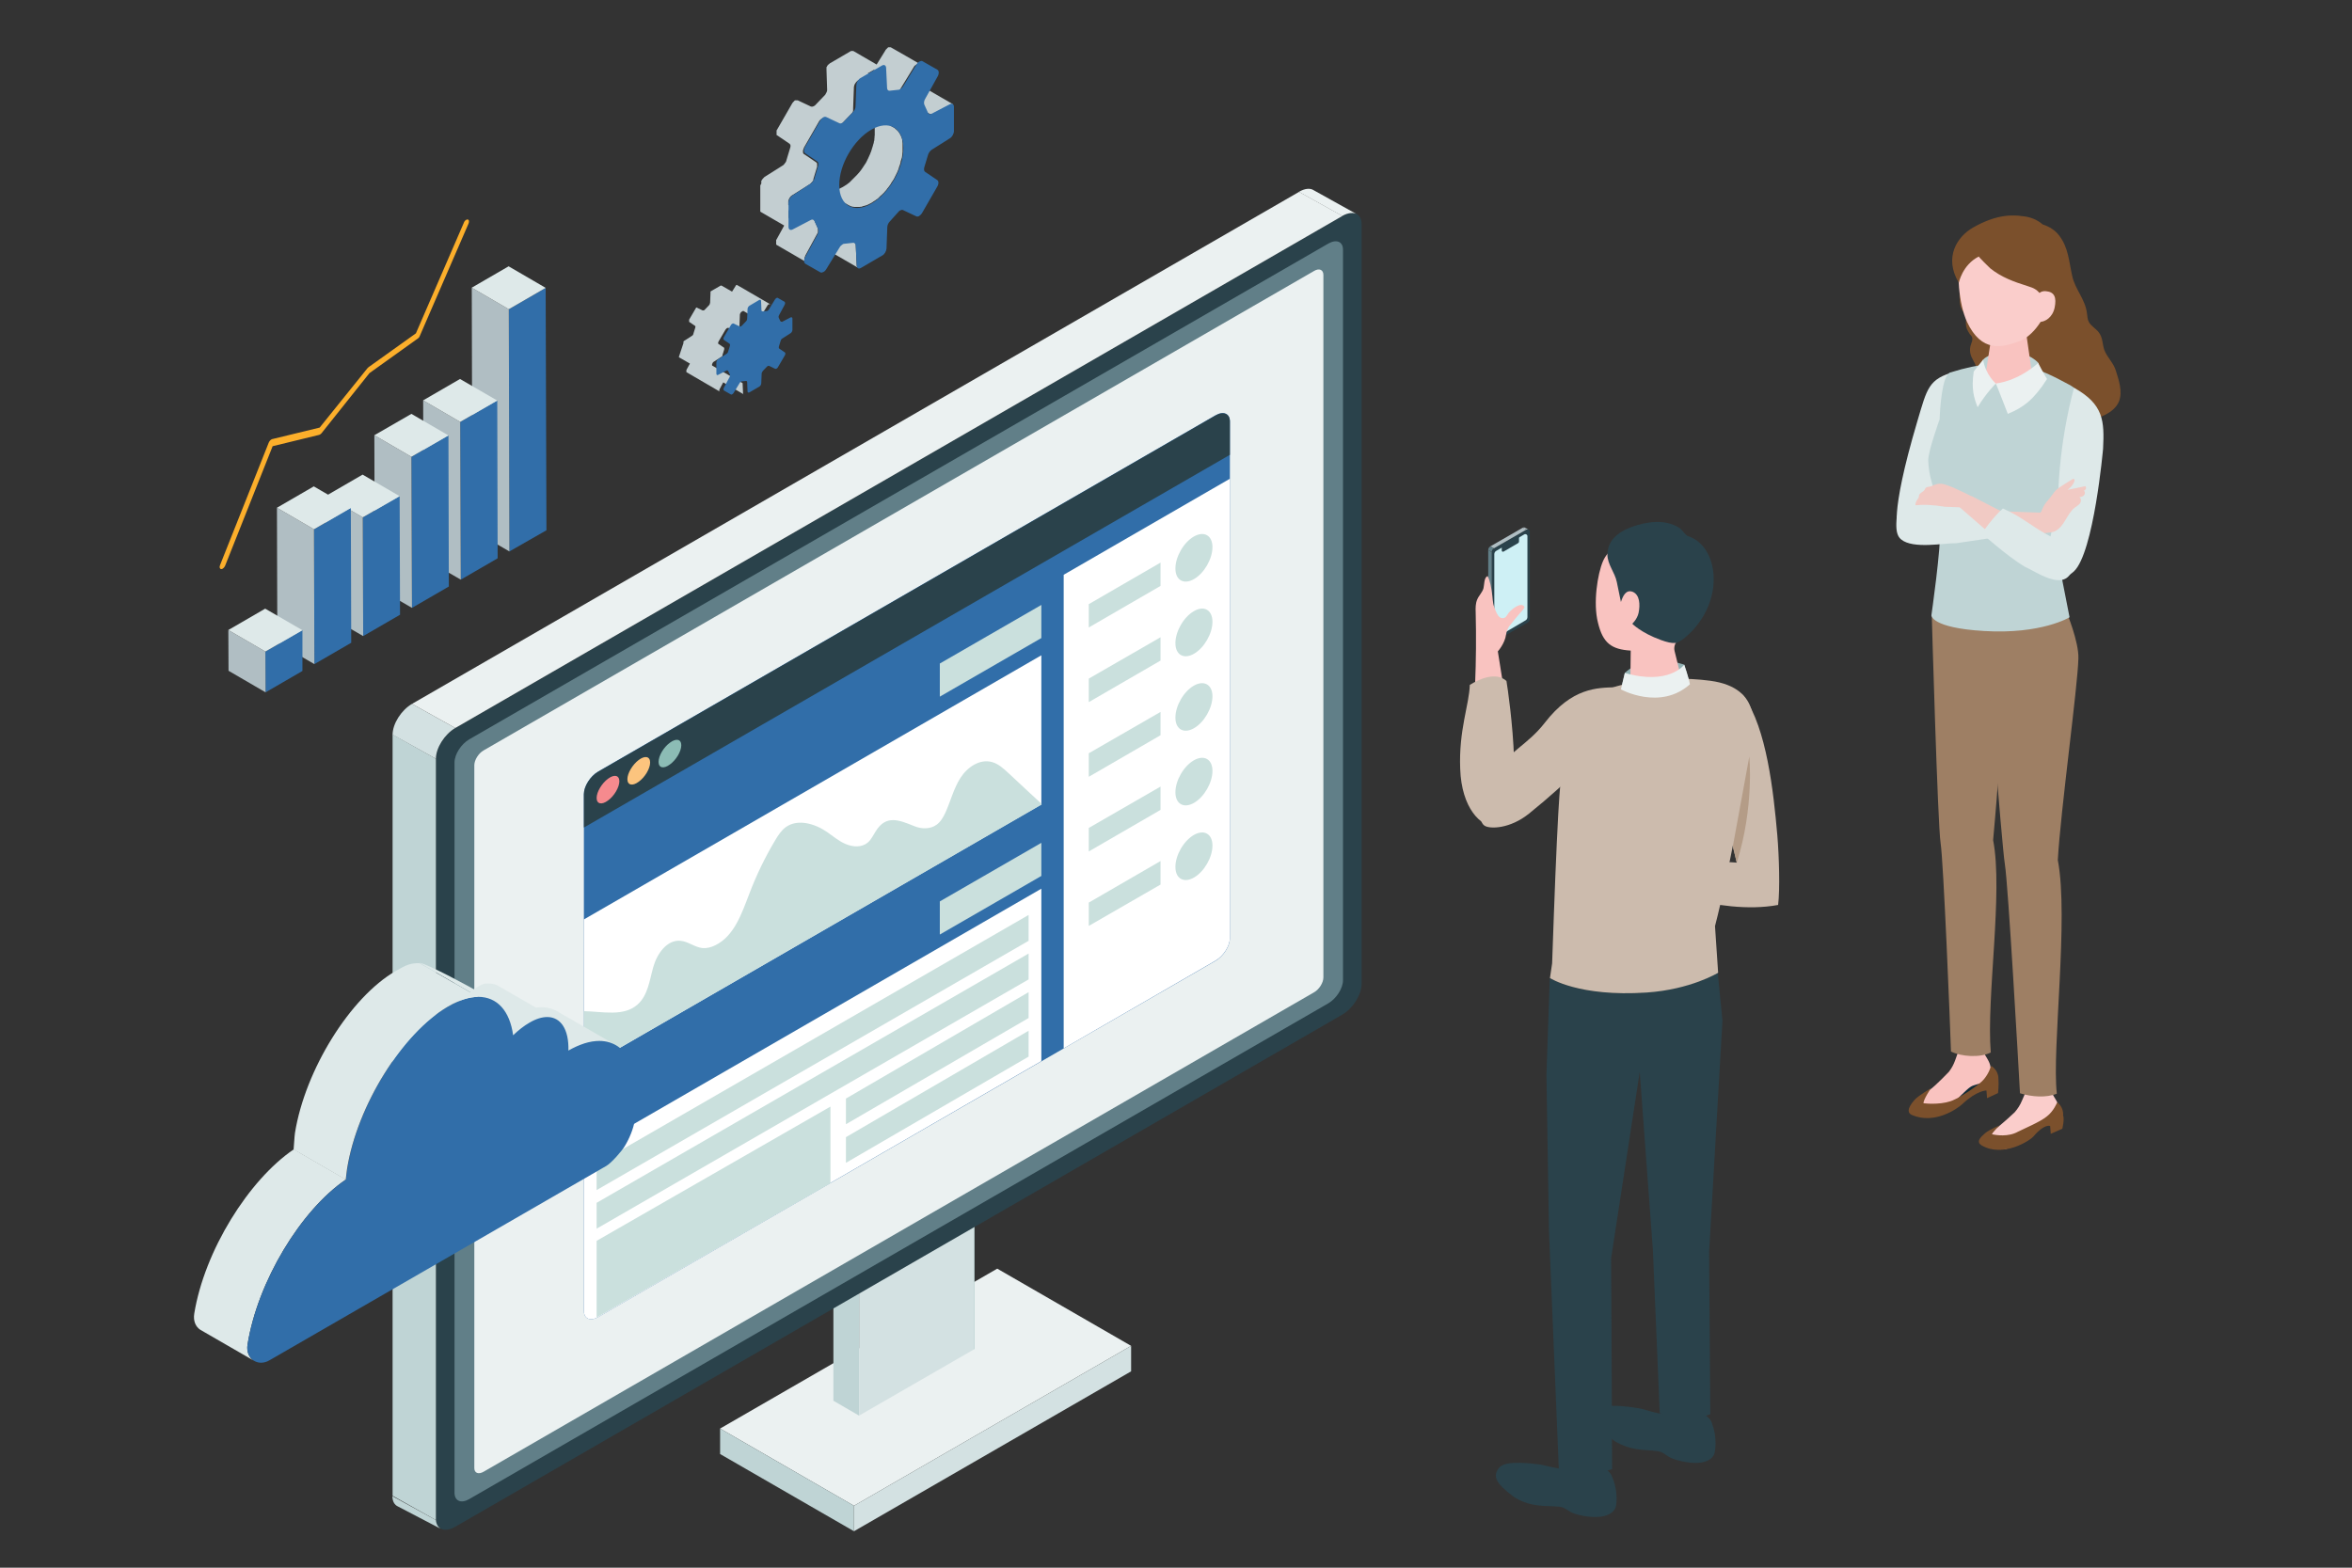 <?xml version="1.0" encoding="utf-8"?>
<!-- Generator: Adobe Illustrator 28.0.0, SVG Export Plug-In . SVG Version: 6.00 Build 0)  -->
<svg version="1.1" id="レイヤー_1" xmlns="http://www.w3.org/2000/svg" xmlns:xlink="http://www.w3.org/1999/xlink" x="0px"
	 y="0px" viewBox="0 0 1200 800" style="enable-background:new 0 0 1200 800;" xml:space="preserve">
<rect x="0" y="0" width="1200" height="800" fill="#333333" stroke="none"/>
<style type="text/css">
	.st0{enable-background:new    ;}
	.st1{fill:#316EA9;}
	.st2{fill:#B0BEC3;}
	.st3{fill:#DEE9E9;}
	.st4{fill:#FCAF2B;}
	.st5{fill:#7B502C;}
	.st6{fill:#112C36;}
	.st7{fill:#F9C3C0;}
	.st8{fill:#FACDCB;}
	.st9{fill:#9E7F64;}
	.st10{fill:#BFD4D5;}
	.st11{fill:#F1CAC4;}
	.st12{fill:#EBF1F1;}
	.st13{fill:#D3E1E2;}
	.st14{fill:#8CBCB5;}
	.st15{fill:#2A424B;}
	.st16{fill:#617F88;}
	.st17{fill:#FFFFFF;}
	.st18{fill:#CAE0DD;}
	.st19{fill:#F58A8E;}
	.st20{fill:#FCC47E;}
	.st21{fill:#CEF0F5;}
	.st22{fill:#91B1B3;}
	.st23{fill:#CCBBAD;}
	.st24{fill:#B49C87;}
	.st25{fill:#C3CED1;}
</style>
<g>
	<g class="st0">
		<g>
			<polygon class="st1" points="278.4,146.9 278.8,270.6 259.9,281.4 259.6,157.8 			"/>
		</g>
		<g>
			<polygon class="st2" points="259.9,281.4 241,270.4 240.7,146.8 259.6,157.8 			"/>
		</g>
		<g>
			<polygon class="st3" points="259.6,157.8 240.7,146.8 259.5,135.9 278.4,146.9 			"/>
		</g>
	</g>
	<g class="st0">
		<g>
			<polygon class="st1" points="253.7,204.4 253.9,284.9 235.1,295.8 234.8,215.3 			"/>
		</g>
		<g>
			<polygon class="st2" points="235.1,295.8 216.1,284.8 215.9,204.3 234.8,215.3 			"/>
		</g>
		<g>
			<polygon class="st3" points="234.8,215.3 215.9,204.3 234.7,193.4 253.7,204.4 			"/>
		</g>
	</g>
	<g class="st0">
		<g>
			<polygon class="st1" points="228.8,222.2 229,299.3 210.2,310.2 209.9,233.1 			"/>
		</g>
		<g>
			<polygon class="st2" points="210.2,310.2 191.2,299.2 191,222.1 209.9,233.1 			"/>
		</g>
		<g>
			<polygon class="st3" points="209.9,233.1 191,222.1 209.9,211.2 228.8,222.2 			"/>
		</g>
	</g>
	<g class="st0">
		<g>
			<polygon class="st1" points="203.9,253.2 204.1,313.7 185.3,324.6 185.1,264 			"/>
		</g>
		<g>
			<polygon class="st2" points="185.3,324.6 166.3,313.6 166.2,253.1 185.1,264 			"/>
		</g>
		<g>
			<polygon class="st3" points="185.1,264 166.2,253.1 185,242.2 203.9,253.2 			"/>
		</g>
	</g>
	<g class="st0">
		<g>
			<polygon class="st1" points="179,259.2 179.2,328 160.4,338.9 160.2,270.1 			"/>
		</g>
		<g>
			<polygon class="st2" points="160.4,338.9 141.5,327.9 141.3,259.1 160.2,270.1 			"/>
		</g>
		<g>
			<polygon class="st3" points="160.2,270.1 141.3,259.1 160.1,248.2 179,259.2 			"/>
		</g>
	</g>
	<g class="st0">
		<g>
			<polygon class="st1" points="154.3,321.6 154.3,342.4 135.5,353.3 135.4,332.5 			"/>
		</g>
		<g>
			<polygon class="st2" points="135.5,353.3 116.6,342.3 116.5,321.5 135.4,332.5 			"/>
		</g>
		<g>
			<polygon class="st3" points="135.4,332.5 116.5,321.5 135.3,310.6 154.3,321.6 			"/>
		</g>
	</g>
	<path class="st4" d="M237.8,112.2c0.3-0.2,0.6-0.2,0.8-0.2c0.7,0.1,0.9,1.1,0.4,2.2l-24.8,57.2c-0.2,0.6-0.6,1.1-1.1,1.4
		l-24.6,17.6L164.1,221c-0.2,0.3-0.5,0.5-0.8,0.7c-0.1,0.1-0.3,0.1-0.4,0.2l-23.8,5.8l-24.2,60.9c-0.3,0.7-0.8,1.3-1.3,1.6
		c-0.3,0.2-0.5,0.2-0.8,0.2c-0.7-0.1-1-1-0.5-2.1l24.8-62.4c0.3-0.7,0.8-1.3,1.3-1.6c0.1-0.1,0.3-0.1,0.4-0.2l24.3-5.9l24.3-30.2
		c0.2-0.2,0.4-0.4,0.6-0.6l24.2-17.3l24.4-56.3C236.8,113.1,237.3,112.5,237.8,112.2z"/>
</g>
<g>
	<path class="st5" d="M1003.5,167.8c-0.3-0.9-0.5-1.8-0.5-2.7c0-1.4,0.3-2.9-0.2-4.2c-0.3-0.8-0.9-1.4-1.3-2
		c-2.2-3.1-1.6-6.7-1.7-10.2c-0.1-3.9,0.1-7.8,0.8-11.7c2-12,6-16.7,10.3-19.7c20.1-14.1,31.2-2.8,31.2-2.8c3.8,1.2,6.6,3.2,8.5,5.7
		c4.7,6.1,5,13.2,6.6,20.4c1.5,7.2,6.7,11.9,7.6,19.4c0.2,1.4,0.2,2.9,0.9,4.2c1.1,2.2,3.6,3.4,5.1,5.4c2.1,2.7,1.8,5.9,2.8,8.9
		c1.4,3.8,4.7,6.6,5.9,10.6c1.5,4.8,3.6,10.8,1.6,15.8c-1.3,3.1-4.1,5.3-7.1,6.8c-3,1.5-6.2,2.5-9.2,4c-3.5,1.8-6.6,4.4-10,6.5
		c-3.4,2-7.5,3.5-11.3,2.6c-2.2-0.5-4.1-1.6-6.2-2.5c-2.6-1.1-5.3-1.7-8.1-1.8c-2.7-0.1-5.5,0.2-8.1-0.7c-2.6-1-4.6-3.2-6.2-5.5
		c-2.2-3-1.8-6.8-2.5-10.5c-1.5-7.6-2.2-13.9-6.2-21c-1.1-2-1.4-4.5-0.7-6.7c0.4-1.3,1.1-2.6,0.7-3.9c-0.2-0.7-0.8-1.2-1.2-1.7
		C1004.4,169.6,1003.9,168.7,1003.5,167.8z"/>
	<g>
		<g>
			<path class="st6" d="M1011.1,551.8c3.3-3.1,4.7-7.9,4.7-7.9s-2.2-1-5.1,0.9c-7.4,5.8-11.6,7.3-13.8,7.7
				c-9.3,1.3-11.7,2.8-11.7,2.8s-4,5.9-3.8,7.7c2.1,0.3,10.7,0.8,15.8-1.9C1000.6,559.6,1007.8,555,1011.1,551.8z"/>
			<path class="st7" d="M1011.1,534.7l0.6,1.5c1.2,2.9,3.6,5.4,3.9,8.5c0.4,3.8-1.2,6.3-4.1,7.9c0,0-4.7,1.1-5.9,1.9
				c-2.5,1.5-8.1,7.6-8.1,7.6c-2.7,2.9-8.2,4.9-12.1,4.5c-3.6-0.4-4.1-0.7-5.9-3c-2.2-2.9,3-6.1,5.5-7.8c2.5-1.7,9.3-8.8,9.3-8.8
				c1.4-1.8,2.5-3.8,3.3-6.1l1.7-4.8L1011.1,534.7z"/>
			<path class="st5" d="M985.2,555.3c0,0-4,5.9-3.8,7.7c2.1,0.3,10.7,0.8,15.8-1.9c3.5-1.5,10.7-6.2,14-9.3c3.3-3.1,4.7-7.9,4.7-7.9
				s3.7,2.1,3.7,6.4c0.3,3.4-0.2,7.5-0.2,7.5l-5.6,2.6l-0.3-3.9c0,0-4.7-0.2-12.3,6.9c-2.4,2.3-14.1,10.6-25.7,5.6
				c-3.7-1.6-0.4-5.8,1.4-7.8C978.5,559.3,985.2,555.3,985.2,555.3z"/>
			<path class="st8" d="M1046.2,555.9l0.6,1.5c1.2,2.9,3.6,5.3,3.8,8.4c0.3,3.7-0.7,7.1-4.1,8c-1.5,0.4-4.6-0.1-6,0.5
				c-2.9,1.1-9.5,8.1-9.5,8.1c-2.9,2.8-7.9,4.6-11.9,4.1c-3.8-0.5-5.3-0.8-7.1-3.1c-2.2-2.9,3.4-5.8,6.1-7.4
				c2.6-1.6,9.8-8.4,9.8-8.4c1.5-1.7,2.8-3.7,3.7-5.9l2-4.6L1046.2,555.9z"/>
			<path class="st5" d="M1020.2,574.3c0,0-3.5,3.4-3.9,4.5c2,0.5,8.4,1.5,13.3-1.3c3.4-1.7,11.1-4.9,14.6-7.7
				c3.6-2.7,5.4-7.3,5.4-7.3s3.4,2.4,3,6.7c0.8,1.9-0.4,6.8-0.4,6.8l-5.9,2.6l-0.3-4c0,0-2.9-1.3-8.4,5.2
				c-2.1,2.5-15.6,10.9-26.4,4.8c-3.5-2-0.3-4.6,1.6-6.3C1014.8,576.5,1020.2,574.3,1020.2,574.3z"/>
			<path class="st9" d="M985.6,314c0,0,3,106.7,4.5,116.2c1.5,9.5,4.9,93.1,5.3,106.4c5.2,2.6,14.7,3.3,20.3,0.5
				c-2.3-28.2,6.4-81.7,1.2-108.4c0.7-7.9,4.6-49.3,3.8-64.9c-0.2-18.2-1.1-37.2-1.1-37.2l-12.4-13.2L985.6,314z"/>
			<path class="st9" d="M1012.7,319c0,0,8.5,111.6,10.2,122.1s6.9,102,7.7,116.8c6.1,1.9,13.5,2.4,18.8,0.2
				c-2.6-22.6,6.2-89.6,0.5-119.2c1.4-25.1,10.2-88.7,10.5-102.9c0.3-8.4-6-23.6-6-23.6L1012.7,319z"/>
			<path class="st3" d="M968.5,270.5c0,0-5-5.8,9.7-55.4c5.1-17.1,5.6-21.7,19.4-25.5c10.7,14.7-14,83.2-14,83.2L968.5,270.5z"/>
			<path class="st10" d="M1055.9,315l-5.7-29l12.9-73.2c1.5-6.3-0.6-12.9-7.4-16.5c-15.5-8.3-29.8-16-60.7-6.2
				c-4.2,1.4-5.2,18.5-5.4,23.9c0,0-5.9,16.3-5.8,21c0.5,13.1,5.4,16.1,6.1,33.5c0.5,11.1-4.5,45.5-4.5,45.5s-0.1,6.4,26.8,8
				C1041.6,323.8,1055.9,315,1055.9,315z"/>
			<path class="st3" d="M1044.2,282.8l5.8-26.7c0.5-32.3,8.2-58.2,8.2-58.2c15.1,8.4,15.5,16.9,14.8,31.1c0,0-4.7,53.1-14.9,62.6
				C1046.8,301.8,1044.2,282.8,1044.2,282.8z"/>
			<path class="st11" d="M1047.4,252.1c0.5-0.8,1.1-1.5,1.7-2.1c0.8-0.7,1.7-1.3,2.6-1.9c1.9-1.2,3.7-2.4,5.6-3.5
				c0.2-0.1,0.4-0.3,0.7-0.2c0.5,0.1,0.5,0.9,0.3,1.4c-0.7,1.7-2,3.2-3.5,4.2c3.1-0.6,6.1-1.3,9.2-1.9c0.7,0.8,0.1,2.2-0.9,2.3
				c0.8,0.4,0.8,1.6,0.2,2.3c-0.6,0.7-1.5,0.9-2.4,1.1c1,0.5,1,2.1,0.3,3.1c-0.7,0.9-1.8,1.5-2.7,2.2c-4.2,3.3-5.1,9.7-10.3,12.1
				c-3.4,1.5-29,2.3-32.5,2.4c-0.5,0-2.1-10.8-1.7-13.1c1.7,0.2,25.1,1.1,26.7,1.1c0.2,0,0.3,0,0.4-0.1c0.1-0.1,0.2-0.2,0.3-0.4
				c0.8-1.6,1.2-3,2.4-4.5C1045.1,255,1046.3,253.6,1047.4,252.1z"/>
			<path class="st11" d="M987,247.4c-0.4,0.1-0.8,0.3-1.1,0.5c-0.7,0.3-1.1,0.4-1.8,0.5c-0.6,0.1-1.2,0.1-1.6,0.6
				c-0.3,0.3-0.4,0.6-0.6,1c-0.7,1.1-2.5,1.5-2.8,2.8c-0.1,0.3-0.1,0.7-0.2,1.1c-0.1,0.4-0.5,0.7-0.7,1.1c-0.4,0.5-1.3,2.3-0.8,3
				c0.3,0.5,2.3,0.2,3,0.2c2.4,0,4.8,0,7.2,0.2c4.7,0.4,9.4,1.4,13.5,3.8c0.6,0.4,4.7-7.8,5.1-8.8c0-0.1-8.4-4.1-9.2-4.4
				c-1.6-0.7-3.2-1.3-4.8-1.8C990.1,246.6,988.7,246.8,987,247.4z"/>
			<path class="st3" d="M1017.3,274.4l-1.5-15l-23.7-0.8c0,0-24.4-4.8-24.5,6.9c-0.3,4.6,0.1,8,2.4,9.8c6.1,5,21.8,1.8,28.1,1.9
				C1015.3,274.6,1017.3,274.4,1017.3,274.4z"/>
			<polygon class="st11" points="1006,253.2 1024.5,262.7 1018.4,275 999.2,258.3 			"/>
			<path class="st3" d="M1011.1,272.2c0,0,6.1-8.8,10.8-12.7c10.7,4.7,14.8,9.5,25.2,14.7c5.4,2.7,12.3,3.1,11.1,12.6
				c-2.2,17.3-17.7,5.8-25.5,2.2C1023.8,283.6,1011.1,272.2,1011.1,272.2z"/>
			<path class="st10" d="M1011.8,183.5c4.2-4.5,20.4-6.5,28.1,1.6c0.6,4,1.4,6.5,1.4,6.5l-14,5l-15.1-2.1
				C1012.1,194.5,1011.4,186.6,1011.8,183.5z"/>
			<path class="st7" d="M1025.4,166.2c5.7,0.1,8.8,3.3,8.7,6.1l2.7,18.8c-0.3,3.2-5.8,5.8-12.4,5.8c-6.5-0.1-11.6-2.7-11.3-6l3-19.6
				C1016.5,168.5,1019.7,166.2,1025.4,166.2z"/>
			<path class="st8" d="M1024.7,116.4c17.4-0.9,23,11.9,23.9,27.7c-3.7,18.8-11.9,27.8-18.8,30.2c-8.3,3-18.8,5.8-26.2-10
				c-4.4-9.4-5.3-26.2-3.6-32.9C1001.6,125.6,1007.3,117.3,1024.7,116.4z"/>
			<path class="st5" d="M1009.6,130.9c-0.2,0.1,5.4,5.7,5.8,6c5.7,4.6,12.1,6.9,19.1,9.1c1.5,0.5,2.9,0.9,4.2,1.8
				c1,0.7,1.8,1.6,2.6,2.5c2.6,3.4,3.9,7.4,4,11.6c1.6,0.2,4.3-1.4,5.2-2.9c1.2-1.9,2.2-3.9,3-5.9c2-4.7,1.2-11.1,1.4-16.2
				c0.3-9-3.7-17-12.3-20.6c0,0-11.5-14.1-35.9-0.2c-8.1,4.6-15.1,15.2-7.3,28.2C999.4,144.4,1001.1,135.2,1009.6,130.9z"/>
			<path class="st8" d="M1038.8,154c0,0-0.1-5.9,5.1-5.4c4.4,0.4,5.4,3.3,4.4,8.3c-1,5-4.8,7.4-7.8,7.4S1038.8,154,1038.8,154z"/>
			<path class="st12" d="M1018.3,195.7c0,0,3.3,8.1,6.1,15.5c8-3.3,13.4-7.4,20-17.8c-1.9-3-4.5-8.2-4.5-8.2
				S1030.6,194.1,1018.3,195.7z"/>
			<path class="st12" d="M1018.3,195.7c0,0-5.3-4.4-6.5-12.2c0,0-3.1,4-4.8,6.1c-1.3,9,0.1,13.4,2,18.2
				C1013.3,200.6,1018.3,195.7,1018.3,195.7"/>
		</g>
	</g>
</g>
<g>
	<g>
		<g>
			<g>
				<g>
					<g>
						<polygon class="st12" points="577.1,686.8 508.8,647.4 367.4,729 435.7,768.4 						"/>
					</g>
					<polygon class="st10" points="435.7,781.4 367.4,742 367.4,729 435.7,768.4 					"/>
					<polygon class="st13" points="435.7,781.4 577.1,699.8 577.1,686.8 435.7,768.4 					"/>
				</g>
				<g>
					<g>
						<polygon class="st10" points="425.2,612.8 425.2,714.8 438.3,722.4 438.3,620.4 						"/>
					</g>
					<g>
						<polygon class="st14" points="484,578.9 484,680.9 497.1,688.5 497.1,586.5 						"/>
					</g>
					<polygon class="st12" points="497.1,586.5 484,578.9 425.2,612.8 438.3,620.4 					"/>
					<polygon class="st13" points="438.3,722.4 497.1,688.5 497.1,586.5 438.3,620.4 					"/>
				</g>
			</g>
			<g>
				<path class="st15" d="M232.3,779.1l452.5-261.3c5.5-3.2,9.9-10.2,9.9-15.7V114.4c0-5.5-4.4-7.4-9.9-4.2L232.3,371.5
					c-5.5,3.2-9.9,10.2-9.9,15.7v387.8C222.4,780.4,226.8,782.3,232.3,779.1z"/>
				<path class="st16" d="M239.4,765L677.7,512c4.1-2.4,7.5-7.6,7.5-11.8V127.4c0-4.1-3.3-5.5-7.5-3.1L239.4,377.3
					c-4.1,2.4-7.5,7.6-7.5,11.8v372.8C232,766,235.3,767.4,239.4,765z"/>
				<path class="st12" d="M246.8,751l423.6-244.6c2.7-1.5,4.8-5,4.8-7.6V140.3c0-2.7-2.2-3.6-4.8-2L246.8,382.9
					c-2.7,1.5-4.8,5-4.8,7.6V749C241.9,751.7,244.1,752.6,246.8,751z"/>
				<g>
					<polygon class="st10" points="222.4,387.2 200.3,374.8 200.3,763.3 222.4,775.7 					"/>
				</g>
				<path class="st13" d="M210.2,359.2c-5.5,3.2-9.9,10.2-9.9,15.7l22.1,12.3c0-5.5,4.4-12.5,9.9-15.7L210.2,359.2z"/>
				<g>
					<polygon class="st12" points="662.8,97.9 210.2,359.2 232.3,371.5 684.9,110.2 					"/>
				</g>
				<path class="st12" d="M692.6,109.5c-1.8-1.2-4.6-1.1-7.8,0.7l-22.1-12.3c3.1-1.8,5.8-2,7.6-0.8L692.6,109.5z"/>
				<path class="st10" d="M222.4,775.7c0.2,2.1,1.1,3.6,2.4,4.4l-1-0.5l-20.7-10.8c-1.8-0.8-2.9-2.6-2.9-5.3L222.4,775.7z"/>
			</g>
		</g>
	</g>
	<g>
		<path class="st1" d="M305.2,672.1l315-181.8c4-2.3,7.3-7.5,7.3-11.5V215c0-4-3.3-5.4-7.3-3.1l-315,181.8c-4,2.3-7.3,7.5-7.3,11.5
			V669C297.9,673,301.2,674.4,305.2,672.1z"/>
		<polygon class="st17" points="531.3,410.5 297.9,545.3 297.9,469.2 531.3,334.4 		"/>
		<polygon class="st18" points="531.3,325.6 479.5,355.5 479.5,338.6 531.3,308.7 		"/>
		<polygon class="st18" points="531.3,447 479.5,476.9 479.5,460 531.3,430.1 		"/>
		<path class="st17" d="M627.5,244.3v234.4c0,4-3.3,9.2-7.3,11.5L542.7,535V293.3L627.5,244.3z"/>
		<path class="st15" d="M297.9,405.3c0-4,3.3-9.2,7.3-11.5l315-181.8c4-2.3,7.3-0.9,7.3,3.1v17L297.9,422.3V405.3z"/>
		<path class="st17" d="M531.3,541.5L305.2,672.1c-4,2.3-7.3,0.9-7.3-3.1v-80.7l233.4-134.8V541.5z"/>
		<path class="st18" d="M609.1,273.8c-5.2,3-9.4,10.3-9.4,16.3c0,6,4.3,8.4,9.5,5.4c5.2-3,9.4-10.3,9.4-16.3
			C618.6,273.2,614.3,270.8,609.1,273.8z"/>
		<polygon class="st18" points="592.1,299 555.5,320.2 555.5,308.3 592.1,287.1 		"/>
		<path class="st18" d="M609.1,311.9c-5.2,3-9.4,10.3-9.4,16.3c0,6,4.3,8.4,9.5,5.4c5.2-3,9.4-10.3,9.4-16.3
			C618.6,311.3,614.3,308.8,609.1,311.9z"/>
		<polygon class="st18" points="592.1,337.1 555.5,358.3 555.5,346.3 592.1,325.2 		"/>
		<path class="st18" d="M609.1,349.9c-5.2,3-9.4,10.3-9.4,16.3c0,6,4.3,8.4,9.5,5.4c5.2-3,9.4-10.3,9.4-16.3
			C618.6,349.4,614.3,346.9,609.1,349.9z"/>
		<polygon class="st18" points="592.1,375.2 555.5,396.4 555.5,384.4 592.1,363.3 		"/>
		<path class="st18" d="M609.1,388c-5.2,3-9.4,10.3-9.4,16.3c0,6,4.3,8.4,9.5,5.4c5.2-3,9.4-10.3,9.4-16.3
			C618.6,387.4,614.3,385,609.1,388z"/>
		<polygon class="st18" points="592.1,413.3 555.5,434.5 555.5,422.5 592.1,401.4 		"/>
		<path class="st18" d="M609.1,426.1c-5.2,3-9.4,10.3-9.4,16.3c0,6,4.3,8.4,9.5,5.4c5.2-3,9.4-10.3,9.4-16.3
			C618.6,425.5,614.3,423.1,609.1,426.1z"/>
		<polygon class="st18" points="592.1,451.4 555.5,472.5 555.5,460.6 592.1,439.4 		"/>
		<g>
			<path class="st18" d="M325.3,512.6c5.3-4.7,6.1-12.4,8-19.1c1.9-6.8,7-14.1,14-13.4c3.9,0.4,7.2,3.3,11.1,3.7
				c2.2,0.2,4.5-0.4,6.5-1.4c9.7-4.7,13.5-16.2,17.4-26.3c3.6-9.5,8-18.6,13.2-27.3c1.5-2.5,3.1-5,5.4-6.7
				c6.1-4.4,14.9-1.8,21.1,2.5c3.2,2.2,6.1,4.8,9.7,6.2c3.6,1.5,8,1.7,11-0.8c1.8-1.5,2.8-3.8,4.1-5.8c5.3-8.6,12-5.7,19.7-2.6
				c3.6,1.5,8.1,1.6,11.3-0.7c2.1-1.5,3.4-3.8,4.5-6.1c2.7-5.9,4.2-12.3,7.7-17.8s9.9-9.9,16.2-8.1c3.2,0.9,5.8,3.3,8.3,5.6
				c5.6,5.2,11.2,10.5,16.9,15.7v0.4L297.9,545.3V516C307.6,516.2,318.2,518.9,325.3,512.6z"/>
		</g>
		<polygon class="st18" points="524.8,480.1 304.4,607.3 304.4,594.1 524.8,466.9 		"/>
		<polygon class="st18" points="524.8,499.8 304.4,627 304.4,613.8 524.8,486.6 		"/>
		<polygon class="st18" points="524.8,519.5 431.6,573.7 431.6,560.6 524.8,506.3 		"/>
		<polygon class="st18" points="423.7,603.8 304.4,672.3 304.4,633.2 423.7,564.7 		"/>
		<polygon class="st18" points="524.8,539.2 431.6,593.4 431.6,580.3 524.8,526 		"/>
		<path class="st19" d="M304.4,407.2c0,3.1,2.6,3.7,5.8,1.3c3.2-2.3,5.8-6.8,5.8-9.8c0-3.1-2.6-3.7-5.8-1.3
			C307.1,399.7,304.4,404.1,304.4,407.2z"/>
		<path class="st20" d="M320.1,397.6c0,3.1,2.6,3.7,5.8,1.3c3.2-2.3,5.8-6.7,5.8-9.8c0-3.1-2.6-3.7-5.8-1.3
			C322.7,390.2,320.1,394.6,320.1,397.6z"/>
		<path class="st14" d="M336,388.8c0,3.1,2.6,3.7,5.8,1.3c3.2-2.3,5.8-6.7,5.8-9.8c0-3.1-2.6-3.7-5.8-1.3
			C338.6,381.3,336,385.7,336,388.8z"/>
	</g>
</g>
<g>
	<g>
		<path class="st15" d="M762.2,279.8l16.5-9.5c0.8-0.5,1.8,0.1,1.8,1v44.5c0,0.8-0.4,1.5-1.1,1.9l-16.5,9.5c-0.8,0.5-1.8-0.1-1.8-1
			v-44.5C761.1,281,761.5,280.2,762.2,279.8z"/>
		<path class="st2" d="M778.7,270.3l-1.8-1c0.4-0.2,0.8-0.2,1.2,0l1.8,1C779.6,270.1,779.1,270.1,778.7,270.3z"/>
		<path class="st16" d="M761.1,326.3c0,0.5,0.3,0.8,0.6,1l-1.8-1c-0.4-0.2-0.6-0.6-0.6-1L761.1,326.3"/>
		<polygon class="st2" points="760.4,278.8 762.2,279.8 778.7,270.3 776.9,269.3 		"/>
		<polygon class="st16" points="759.3,280.7 759.3,325.3 761.1,326.3 761.1,281.8 		"/>
		<path class="st16" d="M762.2,279.8c-0.7,0.4-1.1,1.1-1.1,1.9l-1.8-1c0-0.8,0.4-1.5,1.1-1.9L762.2,279.8z"/>
		<path class="st21" d="M763.4,281.1l14.3-8.4c0.7-0.4,1.6,0.1,1.6,0.9v41.3c0,0.7-0.4,1.4-1,1.7l-14.3,8.4
			c-0.7,0.4-1.6-0.1-1.6-0.9v-41.3C762.4,282.1,762.8,281.4,763.4,281.1z"/>
		<path class="st15" d="M766.7,278l7.4-4.3c0.4-0.2,0.9,0.1,0.9,0.5v2.1c0,0.4-0.2,0.7-0.5,0.9l-7.4,4.3c-0.4,0.2-0.9-0.1-0.9-0.5
			V279C766.1,278.6,766.3,278.2,766.7,278z"/>
	</g>
	<g>
		<path class="st22" d="M859.3,339.2c0,0-18.4-7-30.3,4.2c-0.8,3.5-2,8.4-2,8.4s17.5,10.5,35.7-1
			C861.9,347.7,859.3,339.2,859.3,339.2z"/>
		<path class="st7" d="M817.8,286.5c2.3-5.5,9.3-12.9,27.4-11.4c18,1.5,21.8,14.8,20.9,30.5c-0.5,8.9-4.2,16.5-10,21.2
			c-1.6,1.3-2.2,3.5-1.7,5.5c1.4,5.5,3.8,15.4,3.8,15.4c0,3.2-6,6.3-13.3,6.9c-7.3,0.6-13.2-1.6-13.1-4.8l0.2-17.8
			c-9.8-0.6-14.2-3.8-16.7-14.2C812.7,307.7,815.1,292.8,817.8,286.5z"/>
		<path class="st15" d="M827,307.2c-0.7-3.4-1.4-6.8-2.1-10.2c-1-5-4.8-8.9-4.8-14.1c0.2-9.8,10-13.8,18.2-15.7
			c4.1-0.9,8.4-1.2,12.5-0.3c2.1,0.5,4.1,1.3,5.9,2.4c1.3,0.8,3.3,3.9,4.5,4.3c14.4,4.4,19.1,29.2,3.1,47.3c-3.6,4-7.4,7-9.5,7.2
			c-1.9,0.2-4.4-0.4-7.4-1.5c-10.2-3.7-14.6-8.3-14.6-8.3s2.5-2.3,3.2-5.5c0.9-4.3,0.6-9.3-3-10.8C829.5,300.7,828,304.2,827,307.2z
			"/>
		<path class="st7" d="M752.6,349.3c0.5-12.3,0.6-24.4,0.3-36.8c-0.1-2.2-0.1-4.6,0.8-6.6c0.8-2,2.7-3.7,3.2-5.8
			c0.4-1.5,0.2-5.6,2.1-6.1c1.3,2.5,1.8,5.8,2.2,8.5c0.4,2.4,0.3,5.1,1.2,7.4c0.8,2.1,1.5,4.1,2.8,5.1c0.8,0.6,2.1,0.6,2.9,0
			c0.5-0.4,1.6-2.4,2.1-2.8c1.2-1.3,5.6-5,7.4-2.8c0.1,0.1,0.2,0.3,0.2,0.4c0,0.2-0.1,0.3-0.2,0.5c-0.6,1-1.4,1.9-2.2,2.7
			c-1.6,1.8-3.1,3.7-4.6,5.6c0,0-0.1,0.1-0.1,0.1c-1.3,1.4-2,3.2-2.3,5.1c-0.6,4.6-4.2,8.6-4.2,8.6l2.5,15.7L752.6,349.3z"/>
		<path class="st23" d="M763.6,421.9c-8.2,0.3-17.9-9.6-18.6-29.5c-0.8-19.8,4.6-32.8,4.9-42.9c5-3.1,13.4-6.8,18.7-2
			C769.8,354.5,779.4,421.3,763.6,421.9z"/>
		<path class="st23" d="M836.6,437.3l49.5,2.9l-17.8-74.6c-2.2-7.3,2.7-12.2,10.2-13.1c5.9-0.8,9.7,0.6,11.3,2.9
			c11.5,16.5,15,48,17,70.9c0.9,10.8,1.4,27.6,0.4,35.5c-30.8,5.7-68.9-10.9-68.9-10.9L836.6,437.3z"/>
		<g>
			<path class="st15" d="M873.2,725.9c3.4,7.8,1.6,15.5,1.6,15.5s-1.1,6.9-14.6,4.7c-2.9-0.5-6-1.2-8.6-2.6
				c-2.1-1.2-3.1-2.5-5.6-2.9c-3.7-0.6-7.4-0.5-11.1-1.1c-3.4-0.6-6.9-1.7-9.9-3.4c-0.9-0.5-1.8-1.1-2.5-1.7
				c-8.5-7.1-9.8-10.3-7.1-14.2c1.7-2.5,5.6-4,20.5-1.6c3.7,0.6,8.6,2.8,14.2,3.1c1.9,0.1,3.8-0.2,5.6-1c2.1-1,5.2-1.3,8.5-0.6
				C868.8,720.9,872.4,723.4,873.2,725.9z"/>
			<path class="st15" d="M873.4,727.7c0.6-3.1-3.5-6.6-9.1-7.7c-5.6-1.1-10.7,0.5-11.3,3.7c-0.6,3.1,3.5,6.6,9.1,7.7
				C867.7,732.5,872.7,730.9,873.4,727.7z"/>
		</g>
		<g>
			<path class="st15" d="M822.2,753.1c3.8,7.6,2.3,15.4,2.3,15.4s-0.8,7-14.4,5.4c-2.9-0.4-6-0.9-8.7-2.3c-2.1-1.1-3.2-2.4-5.7-2.7
				c-3.7-0.4-7.5-0.2-11.1-0.7c-3.5-0.4-6.9-1.4-10-3c-0.9-0.5-1.8-1-2.6-1.6c-8.8-6.7-10.2-9.9-7.7-13.9c1.6-2.5,5.4-4.3,20.4-2.5
				c3.7,0.4,8.7,2.4,14.4,2.4c1.9,0,3.8-0.3,5.5-1.2c2.1-1.1,5.2-1.5,8.5-1C817.6,748.3,821.2,750.6,822.2,753.1z"/>
			<path class="st15" d="M822.4,754.9c0.5-3.2-3.7-6.4-9.4-7.3c-5.7-0.9-10.7,1-11.2,4.2c-0.5,3.2,3.7,6.4,9.4,7.3
				S821.9,758,822.4,754.9z"/>
		</g>
		<path class="st15" d="M790.7,499.1l-1.7,49.4l1.3,79.7l5,121.1c0,0,8.2,6.9,27.2,0.4c0-12-0.5-107.6-0.5-107.6l14.6-95.1l6.7,90.7
			l3.5,83.4c0,0,11.3,6.3,25.8,0.6c0-3.8-0.6-82.8-0.6-82.8l6.8-118l-2.4-24.6c0,0-14,8.6-36.6,10.1
			C805.5,508.8,790.7,499.1,790.7,499.1z"/>
		<path class="st23" d="M876.6,496.4c0,0-14,8.6-36.6,10.1c-34.5,2.3-49.2-7.4-49.2-7.4l1.1-7.5c0,0,1.5-43.7,2.4-61.8
			c0.7-13.8,2.1-53.1,8.3-64.8c9.2-17.4,46-20.8,70-17.6c26.9,3.6,22.3,24.6,20.6,34.5c-10.3,61.3-18.2,90.7-18.2,90.7L876.6,496.4z
			"/>
		<path class="st12" d="M859.3,339.2c0,0-7.8,10.7-30.3,4.2l-2,8.4c0,0,20,11,35.2-2.6C861.5,345.3,859.3,339.2,859.3,339.2z"/>
		<g>
			<path class="st23" d="M757.5,421.4c2.7,1.7,12.9,1.6,22.6-6.2c21.8-17.6,30.8-28.6,30.8-28.6s10.5-8.9,12.5-20.8
				c1.5-8.8,6.5-15.2,0.9-15.1c-9.4,0.3-22.2,0.1-36.2,18.2c-8.7,11.2-18.2,14.4-25.6,26C759.8,399,751.5,417.6,757.5,421.4z"/>
		</g>
		<path class="st24" d="M884.1,431.9l8.4-45.8c0,0,2.6,25.6-6.4,54.2C885.4,437.3,884.1,431.9,884.1,431.9z"/>
	</g>
</g>
<g>
	<g class="st0">
		<g>
			<path class="st3" d="M315,533.8l-29.8-17.2c-2.6-1.7-5.7-2.6-9.2-2.6c-4.6,0-9.1,2-15,5.3l29.1,16.8c5.8-3.3,11.1-4.8,15.7-4.9
				C309.2,531.2,312.3,532.1,315,533.8z"/>
		</g>
		<g>
			<path class="st3" d="M284.4,520.5l-29.7-17.1c-1.5-1-3.2-1.5-5.2-1.5c-2.7,0-2.7-0.1-6.1,1.9c-2.8,1.6-7.4,5.5-10.1,8.1
				l28.5,16.5c2.7-2.6,5.5-4.8,8.3-6.4c3.4-2,6.5-2.9,9.1-2.9C281.2,519,283,519.5,284.4,520.5z"/>
		</g>
		<g>
			<path class="st3" d="M252.8,511.2l-8.1-4.7c-2.5-1.6-27.3-15.1-30.6-15.1l29.9,17.3C247.3,508.7,250.3,509.6,252.8,511.2z"/>
		</g>
		<g>
			<path class="st3" d="M102.2,678.6l27.2,15.7c-2.3-1.5-3.7-4.4-3.1-8.2c5.1-32.1,27.2-68.6,50.2-84.2l-26.6-15.4
				c-23,15.6-45.6,51.8-50.8,83.9C98.5,674.2,99.9,677.1,102.2,678.6z"/>
		</g>
		<g>
			<path class="st1" d="M244,508.7c-4.5,0-9.7,1.6-15.4,4.9c-23.2,13.4-46.2,50.4-51.4,82.6c-0.3,2-0.6,3.9-0.7,5.7
				c-23,15.6-45.1,52.2-50.2,84.2c-0.9,5.5,2.6,9.3,6.9,9.3c1.4,0,2.9-0.4,4.4-1.3L309.3,595c2.5-1.4,8-7.6,9.5-10.2
				c2.3-3.8,4.4-8.8,5-12.9c4.1-25.4-3.6-40.7-18.1-40.7c-4.6,0-9.9,1.6-15.7,4.9c0.3-10.8-3.9-17.1-10.8-17.1
				c-2.7,0-5.7,0.9-9.1,2.9c-2.8,1.6-5.6,3.8-8.3,6.4C260.1,515.8,253.6,508.7,244,508.7z"/>
		</g>
		<g>
			<path class="st3" d="M244,508.7L214,491.5c-4.5,0-6.4,0.7-12.1,4c-23.2,13.4-46.2,50.4-51.4,82.6c-0.3,2-0.5,6.6-0.7,8.5
				l26.6,15.4c0.2-1.8,0.4-3.7,0.7-5.7c5.2-32.2,28.2-69.1,51.4-82.6C234.3,510.3,239.5,508.8,244,508.7z"/>
		</g>
	</g>
</g>
<g>
	<g>
		<g class="st0">
			<path class="st25" d="M348.7,175.1C348.7,175.1,348.7,175.1,348.7,175.1C348.7,175,348.7,175,348.7,175.1c0-0.1,0-0.1,0-0.1
				c0,0,0,0,0,0c0,0,0,0,0,0c0,0,0,0,0,0c0,0,0,0,0-0.1c0,0,0,0,0-0.1c0,0,0,0,0-0.1c0,0,0,0,0-0.1c0,0,0,0,0,0c0,0,0,0,0,0
				c0,0,0,0,0,0c0,0,0,0,0-0.1c0,0,0,0,0-0.1c0,0,0,0,0,0c0,0,0,0,0,0c0,0,0,0,0,0c0,0,0,0,0,0c0,0,0,0,0,0c0,0,0,0,0,0c0,0,0,0,0,0
				c0,0,0,0,0-0.1c0,0,0,0,0,0c0,0,0,0,0,0c0,0,0,0,0,0c0,0,0.1-0.1,0.1-0.1c0,0,0,0,0,0c0,0,0,0,0,0c0,0,0,0,0,0c0,0,0,0,0-0.1
				c0,0,0,0,0,0c0,0,0,0,0,0c0,0,0,0,0,0c0,0,0,0,0,0c0,0,0,0,0,0c0,0,0,0,0,0c0,0,0,0,0,0c0,0,0,0,0,0c0,0,0,0,0,0c0,0,0,0,0,0
				c0,0,0,0,0,0c0,0,0,0,0,0c0,0,0,0,0,0c0,0,0,0,0,0c0,0,0,0,0,0c0,0,0,0,0,0l4.2-2.7c0.1-0.1,0.2-0.1,0.3-0.2c0,0,0,0,0,0
				c0.1-0.1,0.2-0.2,0.2-0.3c0,0,0,0,0,0c0.1-0.1,0.1-0.2,0.2-0.3c0,0,0,0,0,0c0.1-0.1,0.1-0.2,0.1-0.4l0.9-2.9
				c0-0.1,0.1-0.2,0.1-0.4c0,0,0,0,0,0c0-0.1,0-0.2,0-0.3c0,0,0,0,0,0c0-0.1,0-0.2-0.1-0.2c0,0,0,0,0,0c0-0.1-0.1-0.1-0.2-0.2
				l-2.8-1.9c-0.1,0-0.1-0.1-0.1-0.1c0,0,0,0,0,0c0,0,0,0,0-0.1c0,0,0,0,0,0c0,0,0,0,0,0c0,0,0,0,0,0c0,0,0,0,0-0.1c0,0,0,0,0,0
				c0,0,0,0,0,0c0,0,0,0,0,0c0,0,0,0,0,0c0,0,0,0,0,0c0,0,0,0,0,0c0,0,0,0,0,0c0,0,0,0,0,0c0,0,0,0,0,0c0,0,0,0,0,0c0,0,0,0,0,0
				c0,0,0,0,0,0c0,0,0,0,0,0c0,0,0,0,0,0c0,0,0,0,0-0.1c0,0,0,0,0,0c0,0,0,0,0,0c0,0,0,0,0,0c0,0,0,0,0-0.1c0,0,0,0,0-0.1
				c0,0,0,0,0-0.1c0,0,0,0,0,0c0,0,0,0,0,0c0,0,0,0,0,0c0,0,0,0,0-0.1c0,0,0,0,0-0.1c0,0,0,0,0,0c0,0,0,0,0,0c0,0,0,0,0,0
				c0,0,0,0,0,0c0,0,0,0,0,0c0,0,0,0,0,0c0,0,0,0,0-0.1c0,0,0,0,0-0.1c0,0,0,0,0-0.1l3.5-6c0,0,0,0,0,0c0,0,0.1-0.1,0.1-0.1
				c0,0,0-0.1,0.1-0.1c0,0,0,0,0,0c0,0,0,0,0,0c0,0,0,0,0,0c0,0,0,0,0,0c0,0,0,0,0,0c0,0,0,0,0,0c0,0,0,0,0,0c0,0,0,0,0,0
				c0,0,0,0,0,0c0,0,0,0,0,0c0,0,0,0,0,0c0,0,0,0,0,0c0,0,0,0,0,0c0,0,0,0,0,0c0,0,0,0,0,0c0,0,0,0,0,0c0,0,0,0,0,0c0,0,0,0,0,0
				c0,0,0,0,0,0c0,0,0,0,0,0c0,0,0,0,0,0c0,0,0,0,0,0c0,0,0,0,0,0c0,0,0,0,0,0c0,0,0,0,0,0c0,0,0,0,0,0c0,0,0,0,0,0c0,0,0,0,0,0
				c0,0,0,0,0,0c0,0,0,0,0,0c0,0,0,0,0,0c0,0,0,0,0,0c0,0,0,0,0,0c0,0,0,0,0,0c0,0,0,0,0,0c0,0,0,0,0,0c0,0,0,0,0,0c0,0,0,0,0,0
				c0,0,0,0,0,0c0,0,0,0,0.1,0c0,0,0,0,0,0l3.1,1.5c0,0,0.1,0,0.1,0c0,0,0,0,0,0c0.1,0,0.1,0,0.2,0c0,0,0,0,0,0c0.1,0,0.1,0,0.2,0
				c0,0,0,0,0,0c0.1,0,0.1,0,0.2-0.1c0.1,0,0.1-0.1,0.2-0.1c0,0,0,0,0,0c0.1-0.1,0.1-0.1,0.2-0.2l2.1-2.2c0.1-0.1,0.2-0.2,0.2-0.3
				c0,0,0,0,0,0c0.1-0.1,0.1-0.2,0.2-0.3c0,0,0,0,0,0c0.1-0.1,0.1-0.2,0.1-0.4c0,0,0,0,0,0c0-0.1,0-0.2,0.1-0.3l0.2-4.9c0,0,0,0,0,0
				c0,0,0,0,0,0c0,0,0,0,0,0c0,0,0,0,0,0c0,0,0,0,0-0.1c0,0,0,0,0,0c0,0,0,0,0,0c0,0,0,0,0,0c0,0,0,0,0-0.1c0,0,0,0,0-0.1s0,0,0-0.1
				c0,0,0,0,0,0c0,0,0,0,0,0c0,0,0,0,0,0c0,0,0,0,0-0.1c0,0,0,0,0,0c0,0,0,0,0,0c0,0,0,0,0,0c0,0,0,0,0,0c0,0,0,0,0,0c0,0,0,0,0,0
				c0,0,0,0,0-0.1c0,0,0,0,0-0.1c0,0,0-0.1,0-0.1c0,0,0,0,0,0c0,0,0,0,0,0c0,0,0-0.1,0.1-0.1c0,0,0-0.1,0.1-0.1c0,0,0,0,0,0
				c0,0,0,0,0,0c0,0,0,0,0,0c0,0,0,0,0,0c0,0,0,0,0,0c0,0,0,0,0,0c0,0,0,0,0,0c0,0,0,0,0,0c0,0,0,0,0,0c0,0,0,0,0,0c0,0,0,0,0,0
				c0,0,0,0,0,0c0,0,0,0,0,0c0,0,0,0,0,0c0,0,0,0,0,0c0,0,0,0,0,0c0,0,0,0,0,0c0,0,0,0,0,0c0,0,0,0,0,0c0,0,0,0,0,0l5-2.9
				c0,0,0,0,0,0c0,0,0,0,0,0c0,0,0,0,0,0c0,0,0,0,0,0c0,0,0,0,0,0c0,0,0,0,0,0c0,0,0,0,0,0c0,0,0,0,0,0c0,0,0,0,0,0c0,0,0,0,0,0
				c0,0,0,0,0,0c0,0,0,0,0,0c0,0,0,0,0,0c0,0,0,0,0,0c0,0,0,0,0,0c0,0,0,0,0.1,0c0,0,0,0,0.1,0c0,0,0,0,0,0c0,0,0,0,0,0
				c0,0,0,0,0.1,0c0,0,0.1,0,0.1,0c0,0,0,0,0,0l5.4,3.1l2-3.2c0,0,0-0.1,0.1-0.1c0,0,0-0.1,0.1-0.1c0,0,0,0,0,0c0,0,0,0,0,0
				c0,0,0,0,0,0c0,0,0,0,0,0c0,0,0,0,0,0c0,0,0,0,0,0c0,0,0,0,0,0c0,0,0,0,0,0c0,0,0,0,0,0c0,0,0,0,0,0c0,0,0,0,0,0c0,0,0,0,0,0
				c0,0,0,0,0,0c0,0,0,0,0,0c0,0,0,0,0,0c0,0,0,0,0,0c0,0,0,0,0,0c0,0,0,0,0,0c0,0,0,0,0,0c0,0,0,0,0,0c0,0,0,0,0,0c0,0,0,0,0,0
				c0,0,0,0,0,0c0,0,0,0,0,0c0,0,0,0,0,0c0,0,0,0,0,0c0,0,0,0,0,0c0,0,0,0,0,0c0,0,0,0,0,0c0,0,0,0,0,0c0,0,0,0,0,0c0,0,0,0,0,0
				c0,0,0,0,0,0c0,0,0,0,0,0c0,0,0,0,0,0c0,0,0,0,0.1,0c0,0,0,0,0,0c0,0,0,0,0,0c0,0,0,0,0,0c0,0,0,0,0.1,0c0,0,0.1,0,0.1,0l3.5,2
				l17,9.9l-3.5-2c0,0-0.1,0-0.2-0.1c0,0,0,0,0,0c-0.1,0-0.1,0-0.2,0c0,0,0,0,0,0c-0.1,0-0.1,0-0.2,0c0,0,0,0,0,0
				c-0.1,0-0.1,0.1-0.2,0.1c-0.1,0-0.1,0.1-0.2,0.1c0,0,0,0,0,0c-0.1,0-0.1,0.1-0.2,0.2c0,0,0,0,0,0c-0.1,0.1-0.1,0.1-0.2,0.2
				c0,0,0,0,0,0c-0.1,0.1-0.1,0.1-0.1,0.2l-1.9,3.1l10.4,6.1c0,0-0.1,0-0.1-0.1c0,0,0,0,0,0c0,0-0.1,0-0.2,0c0,0,0,0,0,0
				c-0.1,0-0.1,0-0.2,0c0,0,0,0,0,0c-0.1,0-0.1,0-0.2,0.1l-4.2,2.2c0,0,0,0,0,0c0,0,0,0,0,0c0,0,0,0,0,0c0,0,0,0,0,0c0,0,0,0,0,0
				c0,0,0,0,0,0c0,0,0,0,0,0c0,0,0,0,0,0c0,0,0,0,0,0c0,0,0,0,0,0c0,0,0,0,0,0c0,0,0,0,0,0c0,0,0,0,0,0c0,0,0,0,0,0c0,0,0,0-0.1,0
				c0,0,0,0-0.1,0c0,0,0,0,0,0c0,0,0,0,0,0c0,0,0,0-0.1,0c0,0-0.1,0-0.1,0l-9.3-5.4c0,0,0,0,0,0c0,0,0,0-0.1,0c0,0,0,0-0.1,0
				c0,0,0,0,0,0c0,0,0,0,0,0c0,0,0,0-0.1,0c0,0-0.1,0-0.1,0l-5.8-3.4l-0.7,0.4c-0.1,0-0.1,0.1-0.2,0.1c0,0,0,0,0,0
				c-0.1,0-0.1,0.1-0.2,0.2c0,0,0,0,0,0c-0.1,0.1-0.1,0.1-0.2,0.2c0,0,0,0,0,0c0,0.1-0.1,0.1-0.1,0.2c0,0,0,0,0,0
				c0,0.1-0.1,0.1-0.1,0.2c0,0,0,0,0,0c0,0.1-0.1,0.2-0.1,0.2c0,0,0,0,0,0c0,0.1,0,0.2-0.1,0.2c0,0,0,0,0,0c0,0.1,0,0.2,0,0.2
				l-0.2,4.9c0,0,0,0,0,0c0,0,0,0,0,0c0,0,0,0,0,0c0,0,0,0,0,0c0,0,0,0,0,0.1c0,0,0,0,0,0.1c0,0,0,0,0,0.1c0,0,0,0,0,0c0,0,0,0,0,0
				c0,0,0,0,0,0.1c0,0,0,0,0,0.1c0,0,0,0,0,0.1c0,0,0,0,0,0c0,0,0,0,0,0c0,0,0,0,0,0c0,0,0,0,0,0c0,0,0,0,0,0c0,0,0,0,0,0
				c0,0,0,0,0,0c0,0,0,0,0,0.1c0,0,0,0,0,0.1c0,0,0,0.1,0,0.1c0,0,0,0.1-0.1,0.1c0,0,0,0,0,0c0,0,0,0,0,0c0,0,0,0.1-0.1,0.1
				c0,0,0,0,0,0.1c0,0,0,0,0,0c0,0,0,0,0,0c0,0,0,0,0,0c0,0,0,0,0,0l-2.1,2.2c0,0,0,0,0,0c0,0,0,0,0,0c0,0,0,0,0,0c0,0,0,0,0,0
				c0,0,0,0,0,0c0,0,0,0,0,0c0,0,0,0,0,0c0,0,0,0,0,0c0,0,0,0,0,0c0,0,0,0,0,0c0,0,0,0,0,0c0,0,0,0,0,0c0,0,0,0,0,0c0,0,0,0,0,0
				c0,0,0,0,0,0c0,0,0,0,0,0c0,0,0,0,0,0c0,0,0,0,0,0c0,0,0,0,0,0c0,0,0,0,0,0c0,0,0,0,0,0c0,0,0,0,0,0c0,0,0,0,0,0h0c0,0,0,0,0,0
				c0,0,0,0,0,0c0,0,0,0,0,0c0,0,0,0-0.1,0c0,0,0,0,0,0c0,0,0,0,0,0c0,0,0,0,0,0c0,0,0,0-0.1,0c0,0,0,0,0,0l-3.1-1.5
				c0,0-0.1,0-0.1,0c0,0,0,0,0,0c-0.1,0-0.1,0-0.2,0c0,0,0,0,0,0c-0.1,0-0.1,0-0.2,0c0,0,0,0,0,0c-0.1,0-0.1,0-0.2,0.1
				c-0.1,0-0.1,0.1-0.2,0.1c0,0,0,0,0,0c-0.1,0-0.1,0.1-0.2,0.2c0,0,0,0,0,0c-0.1,0.1-0.1,0.1-0.2,0.2c0,0,0,0,0,0
				c-0.1,0.1-0.1,0.2-0.2,0.2l-3.5,6c0,0.1-0.1,0.2-0.1,0.2c0,0,0,0,0,0c0,0.1-0.1,0.2-0.1,0.2c0,0,0,0,0,0c0,0.1,0,0.2-0.1,0.2
				c0,0,0,0,0,0c0,0.1,0,0.1,0,0.2c0,0,0,0,0,0c0,0.1,0,0.1,0,0.2c0,0,0,0,0,0c0,0.1,0,0.1,0,0.2c0,0,0,0,0,0c0,0,0,0.1,0.1,0.1
				c0,0.1,0.1,0.1,0.1,0.1l2.8,1.9c0.1,0,0.1,0.1,0.1,0.2c0,0,0,0,0,0c0,0,0,0,0,0c0,0,0,0,0,0c0,0,0,0,0,0.1c0,0,0,0,0,0.1
				c0,0,0,0,0,0.1c0,0,0,0,0,0c0,0,0,0,0,0c0,0,0,0,0,0c0,0,0,0,0,0c0,0,0,0,0,0c0,0,0,0,0,0c0,0,0,0,0,0c0,0,0,0,0,0c0,0,0,0,0,0
				c0,0,0,0,0,0c0,0,0,0,0,0c0,0,0,0,0,0c0,0,0,0,0,0c0,0,0,0,0,0c0,0,0,0,0,0.1c0,0,0,0,0,0.1c0,0,0,0,0,0.1c0,0,0,0,0,0.1
				c0,0,0,0,0,0l-0.9,2.9c0,0,0,0,0,0c0,0,0,0,0,0.1c0,0,0,0,0,0c0,0,0,0,0,0c0,0,0,0,0,0c0,0,0,0,0,0c0,0,0,0,0,0c0,0,0,0,0,0
				c0,0,0,0,0,0c0,0,0,0,0,0c0,0,0,0,0,0.1c0,0,0,0.1,0,0.1c0,0-0.1,0.1-0.1,0.1c0,0,0,0,0,0.1c0,0,0,0,0,0c0,0,0,0,0,0
				c0,0,0,0,0,0.1c0,0,0,0,0,0c0,0,0,0,0,0c0,0,0,0,0,0c0,0,0,0,0,0c0,0,0,0,0,0c0,0,0,0,0,0c0,0,0,0,0,0c0,0,0,0,0,0c0,0,0,0,0,0
				c0,0,0,0,0,0c0,0,0,0,0,0c0,0,0,0,0,0c0,0,0,0,0,0c0,0,0,0,0,0l-4.2,2.7c-0.1,0-0.1,0.1-0.2,0.1c0,0,0,0,0,0
				c-0.1,0.1-0.1,0.1-0.2,0.2c0,0,0,0,0,0c-0.1,0.1-0.1,0.1-0.2,0.2c0,0,0,0,0,0c0,0.1-0.1,0.1-0.1,0.2c0,0,0,0,0,0
				c0,0.1-0.1,0.1-0.1,0.2c0,0,0,0,0,0c0,0.1-0.1,0.2-0.1,0.2c0,0,0,0,0,0c0,0.1,0,0.2-0.1,0.2c0,0,0,0,0,0c0,0.1,0,0.2,0,0.2l0,0.5
				l15.4,8.9c0.1,0,0.1,0.1,0.2,0.2c0,0,0,0,0,0c0,0,0,0,0,0.1c0,0,0,0,0,0c0,0,0,0,0,0c0,0,0,0,0,0.1c0,0,0,0,0,0.1c0,0,0,0,0,0
				c0,0,0,0,0,0c0,0,0,0,0,0c0,0,0,0,0,0c0,0,0,0,0,0c0,0,0,0,0,0c0,0,0,0,0,0l0.2,4.7c0,0.1,0,0.1,0,0.2c0,0,0,0,0,0
				c0,0.1,0,0.1,0.1,0.2c0,0,0,0,0,0c0,0,0,0,0,0.1c0,0.1,0.1,0.1,0.2,0.1c0,0,0,0,0,0h0c0,0,0,0,0,0l-10.4-6.1l-1.8,3.4
				c0,0.1-0.1,0.2-0.1,0.2c0,0,0,0,0,0c0,0.1-0.1,0.2-0.1,0.2c0,0,0,0,0,0c0,0.1,0,0.2,0,0.2c0,0,0,0,0,0c0,0.1,0,0.1,0,0.2
				c0,0,0,0,0,0c0,0.1,0,0.1,0,0.2c0,0,0,0,0,0c0,0.1,0,0.1,0.1,0.2c0,0,0,0,0,0c0,0,0,0.1,0.1,0.1c0,0.1,0.1,0.1,0.2,0.1
				c0,0,0,0,0,0h0c0,0,0,0,0,0l-17-9.9c-0.1,0-0.1-0.1-0.2-0.1c0,0,0,0,0,0c0,0,0,0,0-0.1c0,0,0,0,0,0c0,0,0,0,0,0c0,0,0,0,0,0
				c0,0,0,0,0-0.1c0,0,0,0,0-0.1c0,0,0,0,0,0c0,0,0,0,0,0c0,0,0,0,0,0c0,0,0,0,0,0c0,0,0,0,0,0c0,0,0,0,0,0c0,0,0,0,0,0c0,0,0,0,0,0
				c0,0,0,0,0,0c0,0,0,0,0,0c0,0,0,0,0,0c0,0,0,0,0,0c0,0,0,0,0,0c0,0,0,0,0,0c0,0,0,0,0,0c0,0,0,0,0,0c0,0,0,0,0-0.1c0,0,0,0,0-0.1
				c0,0,0,0,0-0.1c0,0,0,0,0,0c0,0,0,0,0,0c0,0,0,0,0,0c0,0,0,0,0-0.1c0,0,0,0,0-0.1c0,0,0,0,0-0.1c0,0,0,0,0,0c0,0,0,0,0,0
				c0,0,0,0,0,0c0,0,0,0,0,0c0,0,0,0,0,0c0,0,0,0,0,0c0,0,0,0,0-0.1c0,0,0,0,0-0.1c0,0,0,0,0,0l1.8-3.3l-5.4-3.1
				c-0.1,0-0.1-0.1-0.2-0.1c0,0,0,0,0,0c0,0,0,0,0-0.1c0,0,0,0,0,0c0,0,0,0,0,0c0,0,0,0,0,0c0,0,0,0,0-0.1c0,0,0,0,0-0.1
				c0,0,0,0,0,0c0,0,0,0,0,0c0,0,0,0,0,0c0,0,0,0,0,0c0,0,0,0,0,0c0,0,0,0,0,0c0,0,0,0,0,0c0,0,0,0,0,0L348.7,175.1
				C348.7,175.1,348.7,175.1,348.7,175.1z"/>
			<g>
				<path class="st1" d="M382.4,156c-0.5,0.3-1,1-1,1.7l-0.2,4.9c0,0.5-0.2,1-0.6,1.4l-2.1,2.2c-0.1,0.1-0.3,0.2-0.4,0.3
					c-0.2,0.1-0.5,0.2-0.7,0.1l-3.1-1.5c-0.2-0.1-0.4-0.1-0.7,0.1c-0.3,0.1-0.5,0.4-0.7,0.7l-3.5,6c-0.4,0.6-0.4,1.3,0,1.6l2.8,1.9
					c0.3,0.2,0.3,0.6,0.2,1.1l-0.9,2.9c-0.1,0.5-0.5,1-0.9,1.2l-4.2,2.7c-0.5,0.3-0.9,1.1-0.9,1.7l0,5.7c0,0.6,0.4,0.9,0.9,0.6
					l4.2-2.2c0.4-0.2,0.7-0.1,0.9,0.2l0.9,1.9c0.1,0.3,0.1,0.8-0.2,1.3l-2.8,5.2c-0.4,0.7-0.3,1.3,0,1.6l3.5,2
					c0.2,0.1,0.4,0.1,0.7-0.1c0.2-0.1,0.5-0.4,0.7-0.7l3.1-5.1c0.2-0.3,0.4-0.5,0.7-0.7c0.1-0.1,0.3-0.1,0.4-0.1l2.1-0.2
					c0.4,0,0.6,0.2,0.6,0.6l0.2,4.7c0,0.6,0.5,0.8,1,0.5l5-2.9c0.5-0.3,1-1,1-1.7l0.2-4.9c0-0.5,0.3-1,0.6-1.4l2.1-2.2
					c0.1-0.1,0.3-0.2,0.4-0.3c0.2-0.1,0.5-0.2,0.7-0.1l3.1,1.5c0.2,0.1,0.4,0,0.7-0.1c0.3-0.1,0.5-0.4,0.7-0.7l3.5-6
					c0.4-0.6,0.4-1.4,0-1.6l-2.8-1.9c-0.3-0.2-0.3-0.6-0.2-1.1l0.9-2.9c0.1-0.5,0.5-1,0.9-1.2l4.2-2.7c0.5-0.3,0.9-1.1,0.9-1.7
					l0-5.7c0-0.6-0.4-0.9-1-0.6l-4.2,2.2c-0.4,0.2-0.7,0.1-0.9-0.2l-0.9-1.9c-0.1-0.3-0.1-0.8,0.2-1.3l2.8-5.2
					c0.4-0.7,0.3-1.3,0-1.6l-3.5-2c-0.2-0.1-0.4-0.1-0.7,0.1c-0.2,0.1-0.5,0.4-0.7,0.7l-3.1,5.1c-0.2,0.3-0.4,0.5-0.7,0.7
					c-0.1,0.1-0.3,0.1-0.4,0.1l-2.1,0.2c-0.4,0-0.6-0.2-0.6-0.6l-0.2-4.7c0-0.6-0.5-0.8-1-0.5L382.4,156z"/>
			</g>
		</g>
	</g>
	<g>
		<g>
			<path class="st25" d="M422,116C422,116,422,116,422,116c-0.1-0.1-0.1-0.2-0.2-0.2c0,0,0-0.1-0.1-0.1c-0.1-0.1-0.1-0.1-0.2-0.2
				l14.5,8.4c0.1,0,0.2,0.1,0.2,0.2c0,0,0,0,0.1,0.1c0,0,0.1,0.1,0.1,0.1c0,0,0,0.1,0.1,0.1c0,0,0,0,0,0c0,0,0,0,0,0
				c0,0,0,0.1,0.1,0.1c0,0,0,0.1,0,0.1c0,0,0,0.1,0,0.1c0,0,0,0,0,0c0,0,0,0,0,0c0,0,0,0.1,0,0.1c0,0,0,0.1,0,0.1c0,0,0,0.1,0,0.1
				c0,0,0,0.1,0,0.1l0.5,10.3c0,0.2,0,0.3,0.1,0.4c0,0,0,0,0,0c0,0.1,0.1,0.2,0.1,0.3c0,0,0,0,0,0c0,0.1,0.1,0.1,0.1,0.2
				c0,0,0,0.1,0.1,0.1c0.1,0.1,0.1,0.1,0.2,0.2l0,0c0,0,0,0,0,0l-14.5-8.4c-0.1,0-0.2-0.1-0.2-0.2c0,0,0,0-0.1-0.1
				c0,0-0.1-0.1-0.1-0.1c0,0,0-0.1-0.1-0.1c0,0,0,0,0,0c0,0,0,0,0,0c0,0,0-0.1-0.1-0.1c0,0,0-0.1,0-0.1c0,0,0-0.1,0-0.1c0,0,0,0,0,0
				c0,0,0,0,0,0c0,0,0-0.1,0-0.1c0,0,0-0.1,0-0.1c0,0,0-0.1,0-0.1c0,0,0-0.1,0-0.1l-0.5-10.3c0-0.2,0-0.3-0.1-0.4c0,0,0,0,0,0
				C422.1,116.2,422.1,116.1,422,116z"/>
			<path class="st25" d="M459.6,49.7c0.1,0,0.1,0.1,0.2,0.1c0,0,0.1,0,0.1,0c0,0,0,0,0.1,0c0,0,0.1,0,0.2,0c0,0,0,0,0,0
				c0,0,0.1,0,0.2,0c0,0,0,0,0,0c0.1,0,0.1,0,0.2,0c0,0,0,0,0,0c0.1,0,0.1,0,0.2,0c0,0,0,0,0,0c0.1,0,0.1,0,0.2-0.1c0,0,0,0,0,0
				c0.1,0,0.1-0.1,0.2-0.1l9.2-4.8c0,0,0,0,0.1,0c0,0,0.1,0,0.1,0c0,0,0,0,0,0c0,0,0,0,0,0c0,0,0,0,0,0c0,0,0.1,0,0.1,0
				c0,0,0.1,0,0.1,0c0,0,0.1,0,0.1,0c0,0,0.1,0,0.1,0c0,0,0,0,0,0c0,0,0,0,0,0c0,0,0,0,0.1,0c0,0,0.1,0,0.1,0c0,0,0,0,0,0
				c0,0,0,0,0,0c0,0,0.1,0,0.1,0c0,0,0,0,0.1,0c0,0,0,0,0,0c0,0,0,0,0,0c0,0,0.1,0,0.1,0c0,0,0,0,0,0c0,0,0,0,0.1,0c0,0,0,0,0.1,0
				c0,0,0,0,0,0c0.1,0,0.1,0,0.2,0.1c0,0,0,0,0,0l14.5,8.4c-0.1,0-0.1-0.1-0.2-0.1c0,0-0.1,0-0.1,0c0,0,0,0-0.1,0c0,0-0.1,0-0.1,0
				c0,0,0,0,0,0c0,0-0.1,0-0.1,0c0,0,0,0,0,0c-0.1,0-0.1,0-0.2,0c0,0,0,0,0,0c-0.1,0-0.3,0.1-0.4,0.1c0,0,0,0,0,0
				c-0.1,0-0.1,0.1-0.2,0.1l-9.2,4.8c0,0,0,0-0.1,0c0,0-0.1,0-0.1,0c0,0,0,0,0,0c0,0,0,0,0,0c0,0,0,0,0,0c0,0-0.1,0-0.1,0
				c0,0-0.1,0-0.1,0c0,0,0,0,0,0c0,0,0,0,0,0c0,0-0.1,0-0.1,0c0,0-0.1,0-0.1,0c0,0,0,0,0,0c0,0,0,0,0,0c0,0,0,0-0.1,0
				c0,0-0.1,0-0.1,0c0,0,0,0,0,0c0,0,0,0,0,0c0,0-0.1,0-0.1,0c0,0,0,0-0.1,0c0,0,0,0,0,0c0,0,0,0,0,0c0,0-0.1,0-0.1,0c0,0,0,0,0,0
				c0,0,0,0-0.1,0c0,0-0.1,0-0.1,0c0,0,0,0,0,0c-0.1,0-0.1,0-0.2-0.1L459.6,49.7z"/>
			<path class="st25" d="M419.3,97c0.1,0.1,0.3,0.1,0.4,0.2c0.1,0,0.2,0.1,0.4,0.1c0.1,0,0.1,0,0.2,0.1c0.2,0,0.3,0.1,0.5,0.1
				c0.1,0,0.1,0,0.2,0c0.2,0,0.4,0.1,0.6,0.1c0.1,0,0.1,0,0.2,0c0.1,0,0.2,0,0.4,0c0.2,0,0.3,0,0.5,0c0.1,0,0.2,0,0.3,0
				c0.1,0,0.3,0,0.4,0c0.1,0,0.2,0,0.3,0c0.1,0,0.2,0,0.4,0c0.1,0,0.3,0,0.4,0c0.1,0,0.2,0,0.3-0.1c0.1,0,0.3,0,0.4-0.1
				c0.1,0,0.2,0,0.3-0.1c0.2,0,0.3-0.1,0.5-0.1c0.1,0,0.2-0.1,0.3-0.1c0.2,0,0.3-0.1,0.5-0.2c0.1,0,0.2-0.1,0.2-0.1
				c0.2-0.1,0.5-0.2,0.7-0.3c0,0,0,0,0,0c0,0,0,0,0,0c0.2-0.1,0.5-0.2,0.8-0.3c0.1,0,0.2-0.1,0.2-0.1c0.2-0.1,0.4-0.2,0.5-0.3
				c0.1,0,0.2-0.1,0.3-0.1c0.2-0.1,0.5-0.3,0.7-0.4c0.3-0.2,0.5-0.3,0.8-0.5c0,0,0,0,0,0c0.3-0.2,0.5-0.3,0.8-0.5
				c0.1-0.1,0.2-0.1,0.3-0.2c0.2-0.1,0.3-0.2,0.5-0.4c0.1-0.1,0.2-0.2,0.3-0.2c0.2-0.1,0.3-0.2,0.5-0.4c0.1-0.1,0.2-0.2,0.3-0.3
				c0.1-0.1,0.3-0.2,0.4-0.4c0.1-0.1,0.2-0.2,0.3-0.3c0.1-0.1,0.3-0.3,0.4-0.4c0.1-0.1,0.2-0.2,0.3-0.3c0.1-0.1,0.3-0.3,0.4-0.4
				c0.1-0.1,0.2-0.2,0.3-0.3c0.1-0.1,0.3-0.3,0.4-0.4c0.1-0.1,0.2-0.2,0.3-0.3c0.2-0.2,0.3-0.4,0.5-0.5c0.1-0.1,0.1-0.1,0.2-0.2
				c0.2-0.3,0.5-0.5,0.7-0.8c0,0,0.1-0.1,0.1-0.1c0.2-0.2,0.4-0.5,0.6-0.7c0.2-0.3,0.5-0.6,0.7-0.9c0,0,0,0,0,0
				c0.3-0.4,0.6-0.9,0.9-1.3c0.1-0.1,0.1-0.2,0.2-0.3c0.1-0.2,0.2-0.3,0.3-0.5c0.1-0.1,0.2-0.3,0.3-0.4c0.1-0.2,0.2-0.3,0.3-0.5
				c0.1-0.1,0.2-0.3,0.3-0.4c0.2-0.4,0.5-0.8,0.7-1.3c0.1-0.2,0.2-0.3,0.2-0.5c0.1-0.2,0.2-0.3,0.3-0.5c0.1-0.2,0.2-0.5,0.3-0.7
				c0-0.1,0.1-0.2,0.1-0.2c0.1-0.3,0.3-0.6,0.4-0.9c0-0.1,0.1-0.2,0.1-0.2c0.1-0.2,0.2-0.5,0.3-0.7c0-0.1,0.1-0.2,0.1-0.3
				c0.1-0.2,0.2-0.4,0.3-0.7c0-0.1,0.1-0.2,0.1-0.3c0.1-0.3,0.2-0.6,0.3-0.9c0,0,0-0.1,0-0.1c0.1-0.3,0.2-0.6,0.3-0.9
				c0-0.1,0.1-0.2,0.1-0.3c0.1-0.2,0.1-0.4,0.2-0.7c0-0.1,0.1-0.2,0.1-0.4c0.1-0.2,0.1-0.4,0.2-0.6c0-0.1,0.1-0.2,0.1-0.4
				c0-0.2,0.1-0.4,0.1-0.6c0-0.1,0-0.2,0.1-0.3c0.1-0.3,0.1-0.5,0.1-0.8c0,0,0-0.1,0-0.1c0-0.3,0.1-0.6,0.1-0.9c0-0.1,0-0.2,0-0.3
				c0-0.2,0-0.4,0.1-0.7c0-0.1,0-0.2,0-0.3c0-0.2,0-0.4,0-0.6c0-0.1,0-0.2,0-0.3c0-0.3,0-0.6,0-0.9c0-0.3,0-0.6,0-0.9
				c0-0.1,0-0.2,0-0.2c0-0.2,0-0.4,0-0.6c0-0.1,0-0.2,0-0.3c0-0.2,0-0.3-0.1-0.5c0-0.1,0-0.2-0.1-0.4c0-0.2,0-0.3-0.1-0.4
				c0-0.1-0.1-0.3-0.1-0.4c0-0.1-0.1-0.3-0.1-0.4c0-0.2-0.1-0.3-0.1-0.4c0-0.1-0.1-0.2-0.1-0.3c-0.1-0.2-0.1-0.3-0.2-0.5
				c0-0.1-0.1-0.2-0.1-0.3c-0.1-0.3-0.2-0.6-0.4-0.8c-0.1-0.2-0.2-0.4-0.3-0.6c0,0,0,0,0,0c-0.1-0.2-0.2-0.4-0.3-0.6
				c0,0-0.1-0.1-0.1-0.1c-0.1-0.1-0.2-0.3-0.3-0.4c0-0.1-0.1-0.1-0.1-0.2c-0.1-0.1-0.2-0.2-0.3-0.3c0,0-0.1-0.1-0.1-0.1
				c-0.1-0.1-0.3-0.3-0.4-0.4c0,0,0,0-0.1-0.1c-0.1-0.1-0.2-0.2-0.4-0.3c0,0-0.1-0.1-0.1-0.1c-0.1-0.1-0.2-0.2-0.3-0.3
				c0,0-0.1-0.1-0.1-0.1c-0.2-0.1-0.3-0.2-0.5-0.3l14.5,8.4c0.2,0.1,0.3,0.2,0.5,0.3c0,0,0.1,0.1,0.1,0.1c0.1,0.1,0.2,0.2,0.3,0.3
				c0,0,0.1,0.1,0.1,0.1c0.1,0.1,0.3,0.2,0.4,0.3c0,0,0,0,0.1,0.1c0.1,0.1,0.3,0.3,0.4,0.4c0,0,0.1,0.1,0.1,0.1
				c0.1,0.1,0.2,0.2,0.3,0.3c0,0.1,0.1,0.1,0.1,0.2c0.1,0.1,0.2,0.3,0.3,0.4c0,0,0.1,0.1,0.1,0.1c0,0,0,0,0,0
				c0.1,0.2,0.2,0.3,0.3,0.5c0,0,0,0,0,0c0.1,0.2,0.2,0.4,0.3,0.6c0,0,0,0,0,0c0.1,0.3,0.2,0.5,0.4,0.8c0,0,0,0,0,0.1
				c0,0.1,0,0.1,0.1,0.2c0.1,0.2,0.1,0.3,0.2,0.5c0,0,0,0.1,0,0.1c0,0.1,0,0.1,0.1,0.2c0,0.1,0.1,0.3,0.1,0.4c0,0.1,0,0.1,0,0.2
				c0,0.1,0,0.1,0,0.2c0,0.1,0.1,0.3,0.1,0.4c0,0.1,0,0.1,0,0.2c0,0.1,0,0.2,0,0.2c0,0.1,0,0.2,0.1,0.4c0,0.1,0,0.1,0,0.2
				c0,0.1,0,0.2,0,0.3c0,0.1,0,0.2,0,0.3c0,0,0,0.1,0,0.1c0,0.2,0,0.3,0,0.5c0,0.1,0,0.2,0,0.2c0,0,0,0,0,0.1c0,0.3,0,0.5,0,0.8
				c0,0,0,0,0,0c0,0.2,0,0.5,0,0.7c0,0,0,0.1,0,0.1c0,0.1,0,0.2,0,0.3c0,0.1,0,0.2,0,0.4c0,0.1,0,0.2,0,0.3c0,0.1,0,0.2,0,0.3
				c0,0.1,0,0.1,0,0.2c0,0.2,0,0.3-0.1,0.5c0,0.1,0,0.2,0,0.3c0,0,0,0.1,0,0.1c0,0.3-0.1,0.5-0.1,0.8c0,0,0,0,0,0c0,0,0,0.1,0,0.1
				c0,0.2-0.1,0.5-0.1,0.7c0,0,0,0.1,0,0.1c0,0.1,0,0.2-0.1,0.3c0,0.1-0.1,0.3-0.1,0.4c0,0.1,0,0.1-0.1,0.2c0,0.1-0.1,0.2-0.1,0.4
				c0,0.1,0,0.2-0.1,0.3c0,0.1-0.1,0.2-0.1,0.3c0,0.1-0.1,0.2-0.1,0.4c0,0.1,0,0.1,0,0.2c0,0.2-0.1,0.3-0.1,0.5
				c0,0.1-0.1,0.2-0.1,0.3c0,0,0,0.1,0,0.1c-0.1,0.3-0.2,0.6-0.3,0.8c0,0,0,0,0,0c0,0,0,0.1,0,0.1c-0.1,0.2-0.2,0.5-0.3,0.7
				c0,0,0,0.1,0,0.1c0,0.1-0.1,0.2-0.1,0.3c0,0.1-0.1,0.3-0.1,0.4c0,0.1-0.1,0.2-0.1,0.3c0,0.1-0.1,0.2-0.1,0.3
				c0,0.1-0.1,0.2-0.1,0.2c-0.1,0.2-0.1,0.3-0.2,0.5c0,0.1-0.1,0.2-0.1,0.2c0,0,0,0.1,0,0.1c-0.1,0.3-0.2,0.5-0.4,0.8c0,0,0,0,0,0
				c0,0.1-0.1,0.2-0.1,0.2c-0.1,0.2-0.2,0.4-0.3,0.6c0,0,0,0.1,0,0.1c-0.1,0.2-0.2,0.3-0.3,0.5c-0.1,0.1-0.1,0.3-0.2,0.4
				c0,0,0,0,0,0.1c-0.2,0.4-0.5,0.8-0.7,1.3c0,0,0,0.1-0.1,0.1c-0.1,0.1-0.1,0.2-0.2,0.3c-0.1,0.2-0.2,0.3-0.3,0.5
				c-0.1,0.1-0.2,0.3-0.3,0.4c-0.1,0.2-0.2,0.3-0.3,0.5c0,0.1-0.1,0.1-0.1,0.2c0,0.1-0.1,0.1-0.1,0.2c-0.3,0.4-0.6,0.9-0.9,1.3
				c0,0,0,0,0,0c0,0,0,0,0,0c-0.2,0.3-0.5,0.6-0.7,0.9c0,0,0,0,0,0c-0.2,0.2-0.4,0.4-0.5,0.7c0,0-0.1,0.1-0.1,0.1c0,0,0,0,0,0
				c-0.2,0.3-0.4,0.5-0.6,0.7c0,0,0,0,0,0c-0.1,0.1-0.1,0.1-0.2,0.2c-0.1,0.2-0.3,0.3-0.4,0.5c0,0-0.1,0.1-0.1,0.1
				c-0.1,0.1-0.2,0.2-0.3,0.3c-0.1,0.1-0.2,0.2-0.3,0.3c0,0-0.1,0.1-0.1,0.1c-0.1,0.1-0.2,0.2-0.3,0.3c-0.1,0.1-0.2,0.2-0.3,0.3
				c-0.1,0-0.1,0.1-0.2,0.1c-0.1,0.1-0.2,0.2-0.3,0.3c-0.1,0.1-0.2,0.1-0.2,0.2c-0.1,0.1-0.1,0.1-0.2,0.2c-0.1,0.1-0.2,0.2-0.3,0.3
				c-0.1,0.1-0.1,0.1-0.2,0.2c-0.1,0.1-0.1,0.1-0.2,0.2c-0.1,0.1-0.2,0.2-0.3,0.3c-0.1,0-0.1,0.1-0.2,0.1c-0.1,0.1-0.2,0.1-0.3,0.2
				c-0.1,0.1-0.2,0.2-0.3,0.2c0,0-0.1,0.1-0.1,0.1c-0.1,0.1-0.3,0.2-0.4,0.3c-0.1,0.1-0.2,0.1-0.3,0.2c0,0,0,0-0.1,0
				c-0.2,0.2-0.5,0.3-0.7,0.5c0,0,0,0,0,0c0,0,0,0,0,0c-0.2,0.1-0.4,0.3-0.6,0.4c-0.1,0-0.1,0.1-0.2,0.1c-0.2,0.1-0.3,0.2-0.5,0.3
				c-0.1,0-0.1,0.1-0.2,0.1c-0.1,0-0.2,0.1-0.3,0.1c-0.1,0-0.1,0.1-0.2,0.1c-0.1,0.1-0.2,0.1-0.3,0.2c-0.1,0-0.2,0.1-0.2,0.1
				c0,0-0.1,0-0.1,0c-0.2,0.1-0.4,0.2-0.7,0.3c0,0,0,0,0,0c-0.2,0.1-0.4,0.2-0.7,0.2c0,0-0.1,0-0.1,0c-0.1,0-0.2,0.1-0.2,0.1
				c-0.1,0-0.2,0.1-0.3,0.1c-0.1,0-0.1,0-0.2,0c-0.1,0-0.2,0.1-0.3,0.1c-0.1,0-0.1,0-0.2,0.1c-0.1,0-0.2,0-0.2,0.1
				c-0.1,0-0.2,0-0.3,0.1c-0.1,0-0.1,0-0.2,0c-0.1,0-0.2,0-0.3,0c-0.1,0-0.2,0-0.3,0.1c0,0-0.1,0-0.1,0c-0.1,0-0.2,0-0.3,0
				c-0.1,0-0.2,0-0.4,0c0,0-0.1,0-0.1,0c-0.1,0-0.2,0-0.2,0c-0.1,0-0.3,0-0.4,0c0,0-0.1,0-0.1,0c-0.1,0-0.1,0-0.2,0
				c-0.2,0-0.3,0-0.5,0c-0.1,0-0.1,0-0.2,0c-0.1,0-0.1,0-0.2,0c-0.1,0-0.1,0-0.2,0c-0.2,0-0.4-0.1-0.6-0.1c0,0,0,0,0,0
				c-0.1,0-0.1,0-0.2,0c-0.2,0-0.3-0.1-0.5-0.1c-0.1,0-0.1,0-0.2-0.1c-0.1,0-0.2-0.1-0.3-0.1c0,0,0,0-0.1,0
				c-0.1-0.1-0.3-0.1-0.4-0.2c-0.1,0-0.1-0.1-0.2-0.1c-0.2-0.1-0.4-0.2-0.6-0.3l-14.5-8.4c0.2,0.1,0.4,0.2,0.6,0.3
				C419.2,96.9,419.2,97,419.3,97z"/>
			<path class="st25" d="M387.9,94.8l0,12.4c0,0,0,0,0,0c0,0,0,0.1,0,0.1c0,0,0,0.1,0,0.1c0,0,0,0,0,0c0,0,0,0,0,0c0,0,0,0,0,0.1
				c0,0,0,0.1,0,0.1c0,0,0,0,0,0c0,0,0,0,0,0c0,0,0,0,0,0c0,0,0,0.1,0,0.1c0,0,0,0,0,0c0,0,0,0,0,0c0,0,0,0,0,0.1c0,0,0,0.1,0,0.1
				c0,0,0,0,0,0c0,0,0,0,0,0c0,0.1,0.1,0.1,0.1,0.1c0,0,0,0,0,0c0,0.1,0.1,0.1,0.2,0.2c0,0,0,0,0,0c0.1,0.1,0.1,0.1,0.2,0.1
				l11.7,6.8l-3.9,7.1c0,0,0,0,0,0c0,0,0,0.1-0.1,0.1c0,0,0,0.1-0.1,0.1c0,0,0,0,0,0c0,0,0,0,0,0c0,0,0,0.1,0,0.1c0,0,0,0.1,0,0.1
				c0,0,0,0,0,0.1c0,0,0,0,0,0c0,0,0,0,0,0c0,0,0,0.1,0,0.1c0,0,0,0.1,0,0.1c0,0,0,0,0,0c0,0,0,0,0,0c0,0,0,0.1,0,0.1
				c0,0,0,0.1,0,0.1c0,0,0,0,0,0c0,0,0,0,0,0c0,0,0,0,0,0.1c0,0,0,0.1,0,0.1c0,0,0,0,0,0.1c0,0,0,0,0,0c0,0,0,0,0,0c0,0,0,0.1,0,0.1
				c0,0,0,0.1,0,0.1c0,0,0,0,0,0c0,0,0,0,0,0c0,0,0,0.1,0,0.1c0,0,0,0.1,0,0.1c0,0,0,0,0,0c0,0,0,0,0,0c0,0,0,0,0,0.1
				c0,0,0,0.1,0,0.1c0,0,0,0,0,0c0,0,0,0,0,0c0,0,0,0,0,0c0,0,0,0.1,0,0.1c0,0,0,0,0,0.1c0,0,0,0,0,0c0,0,0,0,0,0c0,0,0,0.1,0,0.1
				c0,0,0,0,0,0.1c0,0,0,0,0,0c0,0,0,0,0,0c0,0,0,0.1,0,0.1c0,0,0,0,0,0c0,0,0,0,0,0c0,0,0,0,0,0.1c0,0,0,0.1,0,0.1c0,0,0,0,0,0
				c0,0,0,0,0,0c0,0.1,0.1,0.1,0.1,0.1c0,0,0,0,0,0c0,0.1,0.1,0.1,0.1,0.2c0,0,0,0,0,0c0.1,0.1,0.1,0.1,0.2,0.1l14.5,8.4
				c0,0,0,0,0,0l0,0c0,0,0,0,0,0c-0.1,0-0.1-0.1-0.2-0.1c0,0,0,0,0,0c-0.1-0.1-0.1-0.1-0.1-0.2c0,0-0.1-0.1-0.1-0.2c0,0,0,0,0,0
				c0,0,0-0.1-0.1-0.1c0,0,0,0,0,0c0-0.1,0-0.1,0-0.2c0,0,0,0,0,0c0-0.1,0-0.1,0-0.2c0,0,0,0,0,0c0-0.1,0-0.1,0-0.2c0,0,0,0,0,0
				c0-0.1,0-0.1,0-0.2c0,0,0,0,0,0c0-0.1,0-0.2,0-0.2c0,0,0,0,0,0c0-0.1,0-0.2,0-0.2c0,0,0,0,0,0c0-0.1,0-0.2,0.1-0.2c0,0,0,0,0,0
				c0-0.1,0-0.2,0.1-0.2c0,0,0,0,0,0c0-0.1,0.1-0.2,0.1-0.3c0,0,0,0,0,0c0-0.1,0.1-0.2,0.1-0.3c0,0,0,0,0,0c0-0.1,0.1-0.2,0.1-0.3
				l6.2-11.4c0,0,0,0,0,0c0,0,0-0.1,0.1-0.1c0,0,0-0.1,0.1-0.1c0,0,0-0.1,0-0.1c0,0,0,0,0,0c0,0,0,0,0,0c0,0,0-0.1,0-0.1
				c0,0,0-0.1,0-0.1c0,0,0-0.1,0-0.1c0,0,0-0.1,0-0.1c0,0,0,0,0,0c0,0,0,0,0,0c0,0,0-0.1,0-0.1c0,0,0-0.1,0-0.1c0,0,0-0.1,0-0.1
				c0,0,0,0,0,0c0,0,0,0,0,0c0,0,0-0.1,0-0.1c0,0,0-0.1,0-0.1c0,0,0-0.1,0-0.1c0,0,0,0,0-0.1c0,0,0,0,0,0c0,0,0,0,0,0
				c0,0,0-0.1,0-0.1c0,0,0-0.1,0-0.1c0,0,0-0.1,0-0.1c0,0,0,0,0,0c0,0,0,0,0,0c0,0,0-0.1,0-0.1c0,0,0-0.1,0-0.1c0,0,0-0.1,0-0.1
				c0,0,0,0,0,0c0,0,0,0,0,0c0,0,0,0,0,0c0,0,0-0.1,0-0.1c0,0,0-0.1,0-0.1c0,0,0,0,0,0c0,0,0,0,0,0c0,0,0,0,0,0c0,0,0-0.1,0-0.1
				c0,0,0-0.1,0-0.1l-1.9-4.2c0,0,0,0,0,0c0,0,0-0.1-0.1-0.1c0,0,0,0,0,0c0,0,0,0,0,0c0,0,0,0,0,0c0-0.1-0.1-0.1-0.1-0.2
				c0,0,0,0,0,0c-0.1-0.1-0.1-0.1-0.2-0.1l-12.8-7.4l0-1.4c0-0.2,0-0.3,0-0.5c0,0,0,0,0,0c0-0.2,0.1-0.3,0.1-0.5c0,0,0,0,0,0
				c0.1-0.2,0.1-0.3,0.2-0.5c0,0,0,0,0,0c0.1-0.2,0.2-0.3,0.2-0.5c0,0,0,0,0,0c0.1-0.2,0.2-0.3,0.3-0.4c0,0,0,0,0,0
				c0.1-0.1,0.2-0.3,0.3-0.4c0,0,0,0,0,0c0.1-0.1,0.2-0.3,0.4-0.4c0,0,0,0,0,0c0.1-0.1,0.3-0.2,0.4-0.3l9.2-5.8c0,0,0,0,0,0
				c0,0,0.1,0,0.1-0.1c0,0,0.1,0,0.1-0.1c0,0,0.1,0,0.1-0.1c0,0,0,0,0,0c0,0,0,0,0,0c0,0,0.1,0,0.1-0.1c0,0,0.1-0.1,0.1-0.1
				c0,0,0.1-0.1,0.1-0.1c0,0,0,0,0,0c0,0,0,0,0,0c0,0,0,0,0.1-0.1c0,0,0.1-0.1,0.1-0.1c0,0,0.1-0.1,0.1-0.1c0,0,0,0,0,0c0,0,0,0,0,0
				c0,0,0,0,0,0c0,0,0.1-0.1,0.1-0.1c0,0,0.1-0.1,0.1-0.1c0,0,0,0,0,0c0,0,0,0,0,0c0,0,0-0.1,0.1-0.1c0,0,0.1-0.1,0.1-0.2
				c0,0,0-0.1,0.1-0.1c0,0,0,0,0,0c0-0.1,0.1-0.1,0.1-0.2c0,0,0-0.1,0.1-0.1c0,0,0,0,0,0s0,0,0,0c0,0,0-0.1,0.1-0.1c0,0,0-0.1,0-0.1
				c0,0,0-0.1,0-0.1c0,0,0,0,0-0.1c0,0,0,0,0,0c0,0,0,0,0,0c0,0,0-0.1,0-0.1c0,0,0-0.1,0-0.1c0,0,0-0.1,0-0.1c0,0,0,0,0,0l1.9-6.3
				c0,0,0,0,0-0.1c0,0,0-0.1,0-0.1c0,0,0-0.1,0-0.1c0,0,0-0.1,0-0.1c0,0,0,0,0,0c0,0,0,0,0,0c0,0,0-0.1,0-0.1c0,0,0-0.1,0-0.1
				c0,0,0-0.1,0-0.1c0,0,0,0,0,0c0,0,0,0,0,0c0,0,0,0,0-0.1c0,0,0-0.1,0-0.1c0,0,0-0.1,0-0.1c0,0,0,0,0-0.1c0,0,0,0,0,0c0,0,0,0,0,0
				c0,0,0-0.1,0-0.1c0,0,0-0.1,0-0.1c0,0,0-0.1,0-0.1c0,0,0,0,0,0c0,0,0,0,0,0c0,0,0-0.1,0-0.1c0,0,0-0.1,0-0.1c0,0,0,0,0-0.1
				c0,0,0,0,0,0c0,0,0,0,0,0c0,0,0-0.1-0.1-0.1c0,0,0,0,0-0.1c0,0,0,0,0,0c0,0,0,0,0,0c0,0-0.1-0.1-0.1-0.1c0,0,0,0-0.1-0.1
				c-0.1-0.1-0.1-0.1-0.2-0.2l-6.2-4.2c-0.1,0-0.1-0.1-0.2-0.1c0,0,0,0,0,0c0,0-0.1-0.1-0.1-0.1c0,0,0,0,0-0.1c0,0,0,0,0-0.1
				c0,0,0-0.1-0.1-0.1c0,0,0,0,0,0c0-0.1,0-0.1-0.1-0.2c0,0,0,0,0,0c0-0.1,0-0.1,0-0.2c0,0,0,0,0,0c0-0.1,0-0.1,0-0.2c0,0,0,0,0,0
				c0-0.1,0-0.1,0-0.2c0,0,0,0,0,0c0-0.1,0-0.1,0-0.2c0,0,0,0,0,0c0-0.1,0-0.2,0-0.2c0,0,0,0,0,0c0-0.1,0-0.2,0-0.2c0,0,0,0,0,0
				c0-0.1,0-0.2,0.1-0.2c0,0,0,0,0,0c0-0.1,0.1-0.2,0.1-0.3c0,0,0,0,0,0c0-0.1,0.1-0.2,0.1-0.3c0,0,0,0,0,0c0-0.1,0.1-0.2,0.1-0.3
				c0,0,0,0,0,0c0-0.1,0.1-0.2,0.1-0.3l7.6-13.2c0.1-0.2,0.2-0.4,0.3-0.5c0,0,0,0,0,0c0.1-0.2,0.2-0.3,0.4-0.4c0,0,0,0,0,0
				c0.1-0.1,0.3-0.3,0.4-0.4c0,0,0,0,0,0c0.1-0.1,0.3-0.2,0.4-0.3c0.1,0,0.1-0.1,0.2-0.1c0,0,0,0,0,0c0.1,0,0.1-0.1,0.2-0.1
				c0,0,0,0,0,0c0.1,0,0.1,0,0.2-0.1c0,0,0,0,0,0c0.1,0,0.1,0,0.2,0c0,0,0,0,0,0c0.1,0,0.1,0,0.2,0c0,0,0,0,0,0c0.1,0,0.1,0,0.2,0
				c0,0,0,0,0,0c0,0,0.1,0,0.1,0c0,0,0,0,0.1,0c0,0,0.1,0,0.1,0.1l6.8,3.2c0,0,0.1,0,0.1,0c0,0,0,0,0,0c0,0,0,0,0.1,0c0,0,0,0,0,0
				c0,0,0,0,0.1,0c0,0,0,0,0,0c0,0,0,0,0,0c0,0,0.1,0,0.1,0c0,0,0,0,0,0c0,0,0,0,0,0c0,0,0,0,0.1,0c0,0,0.1,0,0.1,0c0,0,0,0,0,0
				c0,0,0,0,0,0c0,0,0.1,0,0.1,0c0,0,0.1,0,0.1,0c0,0,0,0,0,0c0,0,0,0,0,0c0,0,0.1,0,0.1,0c0,0,0.1,0,0.1,0c0,0,0,0,0,0c0,0,0,0,0,0
				c0,0,0,0,0.1,0c0,0,0.1,0,0.1,0c0,0,0,0,0,0c0,0,0,0,0,0c0,0,0,0,0,0c0,0,0.1,0,0.1,0c0,0,0,0,0.1,0c0,0,0,0,0,0
				c0,0,0.1,0,0.1-0.1c0,0,0.1,0,0.1-0.1c0,0,0,0,0,0c0,0,0,0,0,0c0,0,0.1,0,0.1-0.1c0,0,0.1,0,0.1-0.1c0,0,0,0,0,0c0,0,0,0,0,0
				c0,0,0,0,0.1,0c0,0,0.1-0.1,0.1-0.1c0,0,0,0,0,0c0,0,0,0,0,0c0,0,0,0,0,0c0,0,0.1-0.1,0.1-0.1c0,0,0,0,0.1-0.1l4.6-4.8
				c0,0,0,0,0,0c0,0,0.1-0.1,0.1-0.1c0,0,0.1-0.1,0.1-0.1c0,0,0-0.1,0.1-0.1c0,0,0,0,0,0c0,0,0,0,0,0c0,0,0.1-0.1,0.1-0.1
				c0-0.1,0.1-0.1,0.1-0.2c0,0,0,0,0,0c0,0,0,0,0-0.1c0-0.1,0.1-0.1,0.1-0.2c0,0,0-0.1,0.1-0.1c0,0,0,0,0,0c0,0,0,0,0,0
				c0,0,0-0.1,0.1-0.1c0,0,0-0.1,0.1-0.1c0,0,0,0,0-0.1c0,0,0,0,0,0c0,0,0,0,0,0c0,0,0-0.1,0-0.1c0,0,0-0.1,0-0.1c0,0,0-0.1,0-0.1
				c0,0,0,0,0,0c0,0,0,0,0,0c0,0,0,0,0-0.1c0,0,0-0.1,0-0.1c0,0,0-0.1,0-0.1c0,0,0-0.1,0-0.1c0,0,0,0,0,0c0,0,0,0,0,0
				c0,0,0-0.1,0-0.1c0,0,0-0.1,0-0.1c0,0,0-0.1,0-0.1c0,0,0,0,0,0c0,0,0,0,0,0c0,0,0,0,0-0.1c0,0,0-0.1,0-0.1c0,0,0-0.1,0-0.1
				c0,0,0-0.1,0-0.1l0.4-10.8c0-0.2,0-0.3,0.1-0.5c0,0,0,0,0,0c0-0.2,0.1-0.3,0.1-0.5c0,0,0,0,0,0c0.1-0.2,0.1-0.3,0.2-0.5
				c0,0,0,0,0,0c0.1-0.2,0.2-0.3,0.3-0.5c0,0,0,0,0,0c0.1-0.2,0.2-0.3,0.3-0.4c0,0,0,0,0,0c0.1-0.1,0.2-0.3,0.3-0.4c0,0,0,0,0,0
				c0.1-0.1,0.3-0.2,0.4-0.4c0,0,0,0,0,0c0.1-0.1,0.3-0.2,0.4-0.3l1.5-0.8l12.6,7.3c0,0,0,0,0,0c0.1,0,0.1,0.1,0.2,0.1c0,0,0,0,0,0
				c0,0,0.1,0,0.1,0c0,0,0,0,0,0c0,0,0,0,0,0c0,0,0.1,0,0.1,0c0,0,0,0,0,0c0,0,0,0,0,0c0,0,0,0,0,0c0,0,0.1,0,0.1,0c0,0,0,0,0.1,0
				l4.6-0.5c0,0,0,0,0,0c0,0,0.1,0,0.1,0c0,0,0,0,0.1,0c0,0,0,0,0,0c0,0,0,0,0,0c0,0,0.1,0,0.1,0c0,0,0.1,0,0.1,0c0,0,0,0,0,0
				c0,0,0,0,0,0c0,0,0.1,0,0.1,0c0,0,0.1,0,0.1,0c0,0,0,0,0,0c0,0,0,0,0,0c0,0,0,0,0,0c0,0,0.1,0,0.1,0c0,0,0,0,0.1,0c0,0,0,0,0,0
				c0,0,0.1,0,0.1-0.1c0,0,0.1,0,0.1-0.1c0,0,0.1,0,0.1-0.1c0,0,0.1,0,0.1-0.1c0,0,0,0,0,0c0,0,0,0,0,0c0,0,0.1,0,0.1-0.1
				c0,0,0.1-0.1,0.1-0.1c0,0,0.1-0.1,0.1-0.1c0,0,0.1-0.1,0.1-0.1c0,0,0,0,0,0c0,0,0,0,0,0c0,0,0.1-0.1,0.1-0.1c0,0,0.1-0.1,0.1-0.1
				c0,0,0.1-0.1,0.1-0.1c0,0,0.1-0.1,0.1-0.1c0,0,0,0,0,0c0,0,0,0,0,0c0,0,0-0.1,0.1-0.1c0-0.1,0.1-0.1,0.1-0.2
				c0-0.1,0.1-0.1,0.1-0.2l6.8-11.1c0.1-0.2,0.2-0.3,0.3-0.5c0,0,0,0,0,0c0.1-0.1,0.2-0.3,0.4-0.4c0,0,0,0,0,0
				c0.1-0.1,0.2-0.2,0.4-0.3c0,0,0,0,0,0c0.1-0.1,0.3-0.2,0.4-0.3c0.1,0,0.1-0.1,0.2-0.1c0,0,0,0,0,0c0.1,0,0.1-0.1,0.2-0.1
				c0,0,0,0,0,0c0.1,0,0.1,0,0.2-0.1c0,0,0,0,0,0c0.1,0,0.1,0,0.2,0c0,0,0,0,0,0c0.1,0,0.1,0,0.2,0c0,0,0,0,0,0c0,0,0.1,0,0.1,0
				c0,0,0,0,0,0c0.1,0,0.1,0,0.2,0c0.1,0,0.1,0,0.2,0.1l7.7,4.4l-14.5-8.4l-7.7-4.4c-0.1,0-0.1-0.1-0.2-0.1c0,0,0,0,0,0
				c0,0-0.1,0-0.2,0c0,0,0,0,0,0c0,0,0,0,0,0c0,0-0.1,0-0.1,0c0,0,0,0-0.1,0c0,0,0,0,0,0c0,0,0,0,0,0c0,0-0.1,0-0.1,0c0,0,0,0,0,0
				c0,0,0,0,0,0c0,0,0,0,0,0c0,0-0.1,0-0.1,0c0,0,0,0-0.1,0c0,0,0,0,0,0c0,0,0,0,0,0c0,0-0.1,0-0.1,0c0,0-0.1,0-0.1,0c0,0,0,0,0,0
				c0,0,0,0,0,0c0,0-0.1,0-0.1,0c0,0-0.1,0-0.1,0c0,0,0,0,0,0c0,0,0,0,0,0c0,0,0,0,0,0c0,0-0.1,0-0.1,0c0,0,0,0-0.1,0c0,0,0,0,0,0
				c0,0-0.1,0-0.1,0.1c0,0-0.1,0-0.1,0.1c0,0-0.1,0-0.1,0.1c0,0-0.1,0-0.1,0.1c0,0,0,0,0,0c0,0,0,0,0,0c0,0-0.1,0.1-0.1,0.1
				c0,0-0.1,0.1-0.1,0.1c0,0-0.1,0.1-0.1,0.1c0,0-0.1,0.1-0.1,0.1c0,0,0,0,0,0c0,0,0,0,0,0c0,0-0.1,0.1-0.1,0.1c0,0-0.1,0.1-0.1,0.1
				c0,0-0.1,0.1-0.1,0.1c0,0-0.1,0.1-0.1,0.1c0,0,0,0,0,0c0,0,0,0,0,0c0,0,0,0.1-0.1,0.1c0,0.1-0.1,0.1-0.1,0.2
				c0,0.1-0.1,0.1-0.1,0.2l-4.4,7.1l-11.7-6.8c-0.1,0-0.1-0.1-0.2-0.1c0,0,0,0,0,0c0,0-0.1,0-0.1,0c0,0,0,0,0,0c0,0,0,0,0,0
				c0,0-0.1,0-0.1,0c0,0,0,0,0,0c0,0,0,0,0,0c0,0,0,0,0,0c0,0-0.1,0-0.1,0c0,0,0,0,0,0c0,0,0,0,0,0c0,0,0,0-0.1,0c0,0-0.1,0-0.1,0
				c0,0,0,0,0,0c0,0,0,0,0,0c0,0,0,0,0,0c0,0-0.1,0-0.1,0c0,0,0,0-0.1,0c0,0,0,0,0,0c0,0,0,0,0,0c0,0-0.1,0-0.1,0c0,0-0.1,0-0.1,0
				c0,0,0,0,0,0c0,0,0,0,0,0c0,0,0,0-0.1,0c0,0-0.1,0-0.1,0c0,0,0,0-0.1,0l-10.8,6.3c0,0,0,0,0,0c0,0-0.1,0-0.1,0.1
				c0,0-0.1,0-0.1,0.1c0,0-0.1,0-0.1,0.1c0,0-0.1,0-0.1,0.1c0,0,0,0,0,0c0,0,0,0,0,0c0,0,0,0-0.1,0c0,0-0.1,0.1-0.1,0.1
				c0,0-0.1,0.1-0.1,0.1c0,0-0.1,0.1-0.1,0.1c0,0,0,0,0,0c0,0,0,0,0,0c0,0,0,0,0,0c0,0-0.1,0.1-0.1,0.1c0,0-0.1,0.1-0.1,0.1
				c0,0-0.1,0.1-0.1,0.1c0,0,0,0.1-0.1,0.1c0,0,0,0,0,0c0,0,0,0,0,0c0,0.1-0.1,0.1-0.1,0.2c0,0.1-0.1,0.1-0.1,0.2c0,0,0,0,0,0
				c0,0,0,0,0,0c0,0.1-0.1,0.1-0.1,0.2c0,0,0,0.1-0.1,0.1c0,0,0,0.1-0.1,0.1c0,0,0,0,0,0c0,0,0,0,0,0c0,0,0,0,0,0.1c0,0,0,0.1,0,0.1
				c0,0,0,0.1,0,0.1c0,0,0,0.1,0,0.1c0,0,0,0.1,0,0.1c0,0,0,0,0,0c0,0,0,0,0,0c0,0,0,0,0,0.1c0,0,0,0.1,0,0.1c0,0,0,0.1,0,0.1
				c0,0,0,0.1,0,0.1c0,0,0,0.1,0,0.1c0,0,0,0,0,0c0,0,0,0,0,0c0,0,0,0.1,0,0.1c0,0,0,0.1,0,0.1c0,0,0,0.1,0,0.1c0,0,0,0.1,0,0.1
				c0,0,0,0.1,0,0.1L422,45.7c0,0.1,0,0.2,0,0.4c0,0,0,0,0,0c0,0.1,0,0.3-0.1,0.4c0,0,0,0,0,0c0,0.1-0.1,0.3-0.1,0.4c0,0,0,0,0,0
				c0,0.1-0.1,0.3-0.2,0.4c0,0,0,0,0,0c-0.1,0.1-0.1,0.2-0.2,0.4c0,0,0,0,0,0c-0.1,0.1-0.1,0.2-0.2,0.3c0,0,0,0,0,0.1
				c-0.1,0.1-0.2,0.2-0.2,0.3c0,0,0,0,0,0c-0.1,0.1-0.2,0.2-0.3,0.3l-4.6,4.8c-0.1,0.1-0.1,0.1-0.2,0.2c0,0,0,0,0,0
				c-0.1,0.1-0.1,0.1-0.2,0.2c0,0,0,0,0,0c-0.1,0.1-0.1,0.1-0.2,0.1c0,0,0,0,0,0c-0.1,0-0.1,0.1-0.2,0.1c-0.1,0-0.1,0.1-0.2,0.1
				c0,0,0,0,0,0c-0.1,0-0.1,0.1-0.2,0.1c0,0,0,0,0,0c-0.1,0-0.1,0-0.2,0.1c0,0,0,0,0,0c-0.1,0-0.1,0-0.2,0c0,0,0,0,0,0
				c-0.1,0-0.1,0-0.2,0c0,0,0,0,0,0c-0.1,0-0.1,0-0.2,0c0,0,0,0,0,0c0,0-0.1,0-0.1,0c0,0,0,0-0.1,0c0,0-0.1,0-0.1,0l-6.8-3.2
				c0,0-0.1,0-0.1,0c0,0,0,0,0,0c0,0,0,0-0.1,0c0,0,0,0-0.1,0c0,0,0,0-0.1,0c0,0,0,0,0,0c0,0,0,0,0,0c0,0-0.1,0-0.1,0c0,0,0,0,0,0
				c0,0,0,0,0,0c0,0,0,0-0.1,0c0,0-0.1,0-0.1,0c0,0,0,0,0,0c0,0,0,0,0,0c0,0-0.1,0-0.1,0c0,0-0.1,0-0.1,0c0,0,0,0,0,0c0,0,0,0,0,0
				c0,0,0,0-0.1,0c0,0-0.1,0-0.1,0c0,0,0,0,0,0c0,0,0,0,0,0c0,0,0,0,0,0c0,0-0.1,0-0.1,0c0,0,0,0,0,0c0,0,0,0,0,0c0,0,0,0,0,0
				c0,0-0.1,0-0.1,0c0,0,0,0-0.1,0c0,0,0,0,0,0c0,0-0.1,0-0.1,0.1c0,0-0.1,0-0.1,0.1c0,0-0.1,0-0.1,0.1c0,0-0.1,0-0.1,0.1
				c0,0,0,0,0,0c0,0,0,0,0,0c0,0,0,0-0.1,0.1c0,0-0.1,0.1-0.1,0.1c0,0-0.1,0.1-0.1,0.1c0,0-0.1,0.1-0.1,0.1c0,0,0,0,0,0c0,0,0,0,0,0
				c0,0,0,0,0,0c0,0-0.1,0.1-0.1,0.1c0,0-0.1,0.1-0.1,0.1c0,0-0.1,0.1-0.1,0.1c0,0,0,0.1-0.1,0.1c0,0,0,0,0,0c0,0,0,0,0,0
				c0,0.1-0.1,0.1-0.1,0.2c-0.1,0.1-0.1,0.2-0.2,0.3c0,0,0,0,0,0l-7.6,13.2c0,0.1-0.1,0.1-0.1,0.2c0,0,0,0.1-0.1,0.1c0,0,0,0,0,0
				c0,0,0,0,0,0c0,0,0,0.1-0.1,0.1c0,0,0,0.1,0,0.1c0,0,0,0,0,0c0,0,0,0,0,0c0,0,0,0,0,0.1c0,0,0,0.1,0,0.1c0,0,0,0.1,0,0.1
				c0,0,0,0,0,0c0,0,0,0,0,0c0,0,0,0.1,0,0.1c0,0,0,0.1,0,0.1c0,0,0,0,0,0c0,0,0,0,0,0c0,0,0,0,0,0.1c0,0,0,0.1,0,0.1c0,0,0,0,0,0.1
				c0,0,0,0,0,0c0,0,0,0,0,0c0,0,0,0.1,0,0.1c0,0,0,0.1,0,0.1c0,0,0,0,0,0c0,0,0,0,0,0c0,0,0,0.1,0,0.1c0,0,0,0.1,0,0.1c0,0,0,0,0,0
				c0,0,0,0,0,0c0,0,0,0.1,0,0.1c0,0,0,0.1,0,0.1c0,0,0,0,0,0c0,0,0,0,0,0c0,0,0,0,0,0c0,0,0,0.1,0,0.1c0,0,0,0,0,0.1c0,0,0,0,0,0
				c0,0,0,0,0,0c0,0,0,0.1,0,0.1c0,0,0,0,0,0.1c0,0,0,0,0,0c0,0,0,0,0,0c0,0,0,0.1,0,0.1c0,0,0,0,0,0.1c0,0,0,0,0,0c0,0,0,0,0,0
				c0,0,0,0.1,0,0.1c0,0,0,0,0,0c0,0,0,0,0,0c0,0,0,0,0,0.1c0,0,0,0,0,0c0,0,0,0,0,0.1c0,0,0,0,0,0c0,0,0,0,0,0c0,0,0.1,0.1,0.1,0.1
				c0,0,0,0,0,0c0,0,0.1,0.1,0.2,0.1l6.2,4.2c0.1,0,0.1,0.1,0.2,0.2c0,0,0,0,0.1,0.1c0,0,0.1,0.1,0.1,0.1c0,0,0,0,0,0
				c0,0.1,0.1,0.1,0.1,0.2c0,0,0,0,0,0c0,0.1,0.1,0.2,0.1,0.3c0,0,0,0,0,0c0,0.1,0,0.2,0,0.3c0,0,0,0,0,0c0,0.1,0,0.2,0,0.3
				c0,0,0,0,0,0c0,0.1,0,0.2-0.1,0.4c0,0,0,0,0,0c0,0.1-0.1,0.3-0.1,0.4l-1.9,6.3c0,0.1-0.1,0.3-0.1,0.4c0,0,0,0,0,0
				c-0.1,0.1-0.1,0.3-0.2,0.4c0,0,0,0,0,0c-0.1,0.1-0.1,0.2-0.2,0.3c0,0,0,0.1-0.1,0.1c-0.1,0.1-0.1,0.2-0.2,0.3c0,0,0,0,0,0
				c-0.1,0.1-0.2,0.2-0.2,0.3c0,0,0,0,0,0c-0.1,0.1-0.2,0.2-0.3,0.3c0,0,0,0,0,0c-0.1,0.1-0.2,0.2-0.3,0.3c0,0,0,0,0,0
				c-0.1,0.1-0.2,0.2-0.3,0.2l-9.2,5.8c0,0,0,0,0,0c0,0-0.1,0-0.1,0.1c0,0-0.1,0-0.1,0.1c0,0-0.1,0-0.1,0.1c0,0-0.1,0.1-0.1,0.1
				c0,0,0,0,0,0c0,0,0,0,0,0c0,0,0,0-0.1,0.1c0,0-0.1,0.1-0.1,0.1c0,0-0.1,0.1-0.1,0.1c0,0-0.1,0.1-0.1,0.1c0,0,0,0,0,0c0,0,0,0,0,0
				c0,0,0,0,0,0c0,0-0.1,0.1-0.1,0.1c0,0-0.1,0.1-0.1,0.1c0,0-0.1,0.1-0.1,0.1c0,0,0,0,0,0.1c0,0,0,0,0,0c0,0,0,0-0.1,0.1
				c-0.1,0.1-0.1,0.2-0.2,0.3c0,0,0,0.1-0.1,0.1c0,0,0,0,0,0c0,0,0,0,0,0.1c0,0,0,0.1-0.1,0.1c0,0,0,0.1-0.1,0.1c0,0,0,0.1,0,0.1
				c0,0,0,0,0,0.1c0,0,0,0,0,0c0,0,0,0,0,0c0,0,0,0.1,0,0.1c0,0,0,0.1,0,0.1c0,0,0,0.1,0,0.1c0,0,0,0.1,0,0.1c0,0,0,0,0,0
				c0,0,0,0,0,0c0,0,0,0,0,0.1c0,0,0,0.1,0,0.1c0,0,0,0.1,0,0.1c0,0,0,0.1,0,0.1c0,0,0,0.1,0,0.1c0,0,0,0,0,0c0,0,0,0,0,0
				c0,0,0,0.1,0,0.1c0,0,0,0.1,0,0.1c0,0,0,0.1,0,0.1C387.9,94.6,387.9,94.6,387.9,94.8C387.9,94.7,387.9,94.7,387.9,94.8z
				 M443.9,37.4l-1.3,0.1l3.7-2.1l-0.1,0.2c-0.1,0.2-0.2,0.3-0.3,0.5c0,0,0,0,0,0c-0.1,0.1-0.2,0.3-0.4,0.4c0,0,0,0,0,0
				c-0.1,0.1-0.3,0.2-0.4,0.3c0,0,0,0,0,0c-0.1,0.1-0.3,0.2-0.4,0.3c-0.1,0-0.1,0.1-0.2,0.1c0,0,0,0,0,0c-0.1,0-0.1,0.1-0.2,0.1
				c0,0,0,0,0,0c-0.1,0-0.1,0-0.2,0.1c0,0,0,0,0,0C444,37.4,444,37.4,443.9,37.4z M402.6,111.2l-0.3,0.5l0-4.8l0.7,1.5
				c0,0.1,0.1,0.2,0.1,0.3c0,0,0,0,0,0c0,0.1,0,0.2,0.1,0.3c0,0,0,0,0,0c0,0.1,0,0.2,0,0.3c0,0,0,0,0,0c0,0.1,0,0.2,0,0.4
				c0,0,0,0,0,0c0,0.1,0,0.2-0.1,0.4c0,0,0,0,0,0c0,0.1-0.1,0.3-0.1,0.4c0,0,0,0,0,0c0,0.1-0.1,0.3-0.2,0.4c0,0,0,0,0,0
				C402.7,110.9,402.7,111,402.6,111.2z"/>
		</g>
		<path class="st1" d="M413.6,93.7c0.8-0.5,1.6-1.6,1.9-2.6l1.9-6.3c0.3-1.1,0.2-2-0.4-2.4l-6.2-4.2c-0.8-0.5-0.8-2.1,0.1-3.5
			l7.6-13.2c0.4-0.7,1-1.3,1.5-1.6c0.5-0.3,1-0.4,1.5-0.2l6.8,3.2c0.4,0.2,0.9,0.1,1.5-0.2c0.3-0.2,0.6-0.4,0.8-0.7l4.6-4.8
			c0.8-0.8,1.3-2,1.3-3l0.4-10.8c0.1-1.4,1-3,2.2-3.6l10.8-6.3c1.2-0.7,2.1-0.2,2.2,1.1l0.5,10.3c0,0.9,0.6,1.5,1.3,1.4l4.6-0.5
			c0.3,0,0.6-0.1,0.8-0.3c0.5-0.3,1.1-0.8,1.5-1.5l6.8-11.1c0.4-0.7,0.9-1.2,1.5-1.5c0.6-0.3,1.1-0.4,1.5-0.2l7.7,4.4
			c0.8,0.5,0.9,2,0.1,3.4L472,50.5c-0.6,1-0.7,2.2-0.4,2.9l1.9,4.2c0.3,0.7,1.1,0.9,1.9,0.4l9.2-4.8c1.2-0.6,2.1,0,2.1,1.3l0,12.4
			c0,1.3-0.9,3-2.1,3.7l-9.2,5.8c-0.8,0.5-1.6,1.6-1.9,2.6l-1.9,6.3c-0.3,1.1-0.2,2,0.4,2.4l6.2,4.2c0.8,0.5,0.8,2.1-0.1,3.5
			l-7.6,13.2c-0.4,0.7-1,1.3-1.5,1.6c-0.5,0.3-1,0.4-1.5,0.2l-6.8-3.2c-0.4-0.2-0.9-0.1-1.5,0.2c-0.3,0.2-0.6,0.4-0.8,0.7L454,113
			c-0.8,0.8-1.3,2-1.3,3l-0.4,10.8c-0.1,1.4-1,3-2.2,3.6l-10.8,6.3c-1.2,0.7-2.1,0.2-2.2-1.1l-0.5-10.3c0-0.9-0.6-1.5-1.3-1.4
			l-4.6,0.5c-0.3,0-0.6,0.1-0.8,0.3c-0.5,0.3-1.1,0.8-1.5,1.5l-6.8,11.1c-0.4,0.7-0.9,1.2-1.5,1.5c-0.6,0.3-1.1,0.4-1.5,0.2
			l-7.7-4.4c-0.8-0.5-0.9-2-0.1-3.4l6.2-11.4c0.6-1,0.7-2.2,0.4-2.9l-1.9-4.2c-0.3-0.7-1.1-0.9-1.9-0.4l-9.2,4.8
			c-1.2,0.6-2.1,0-2.1-1.3l0-12.4c0-1.3,0.9-3,2.1-3.7L413.6,93.7z M444.6,103.9c9-5.2,16.4-17.9,16.3-28.3
			c0-10.4-7.4-14.6-16.4-9.4c-9,5.2-16.4,17.9-16.3,28.3C428.2,104.9,435.6,109.1,444.6,103.9"/>
	</g>
</g>
</svg>
